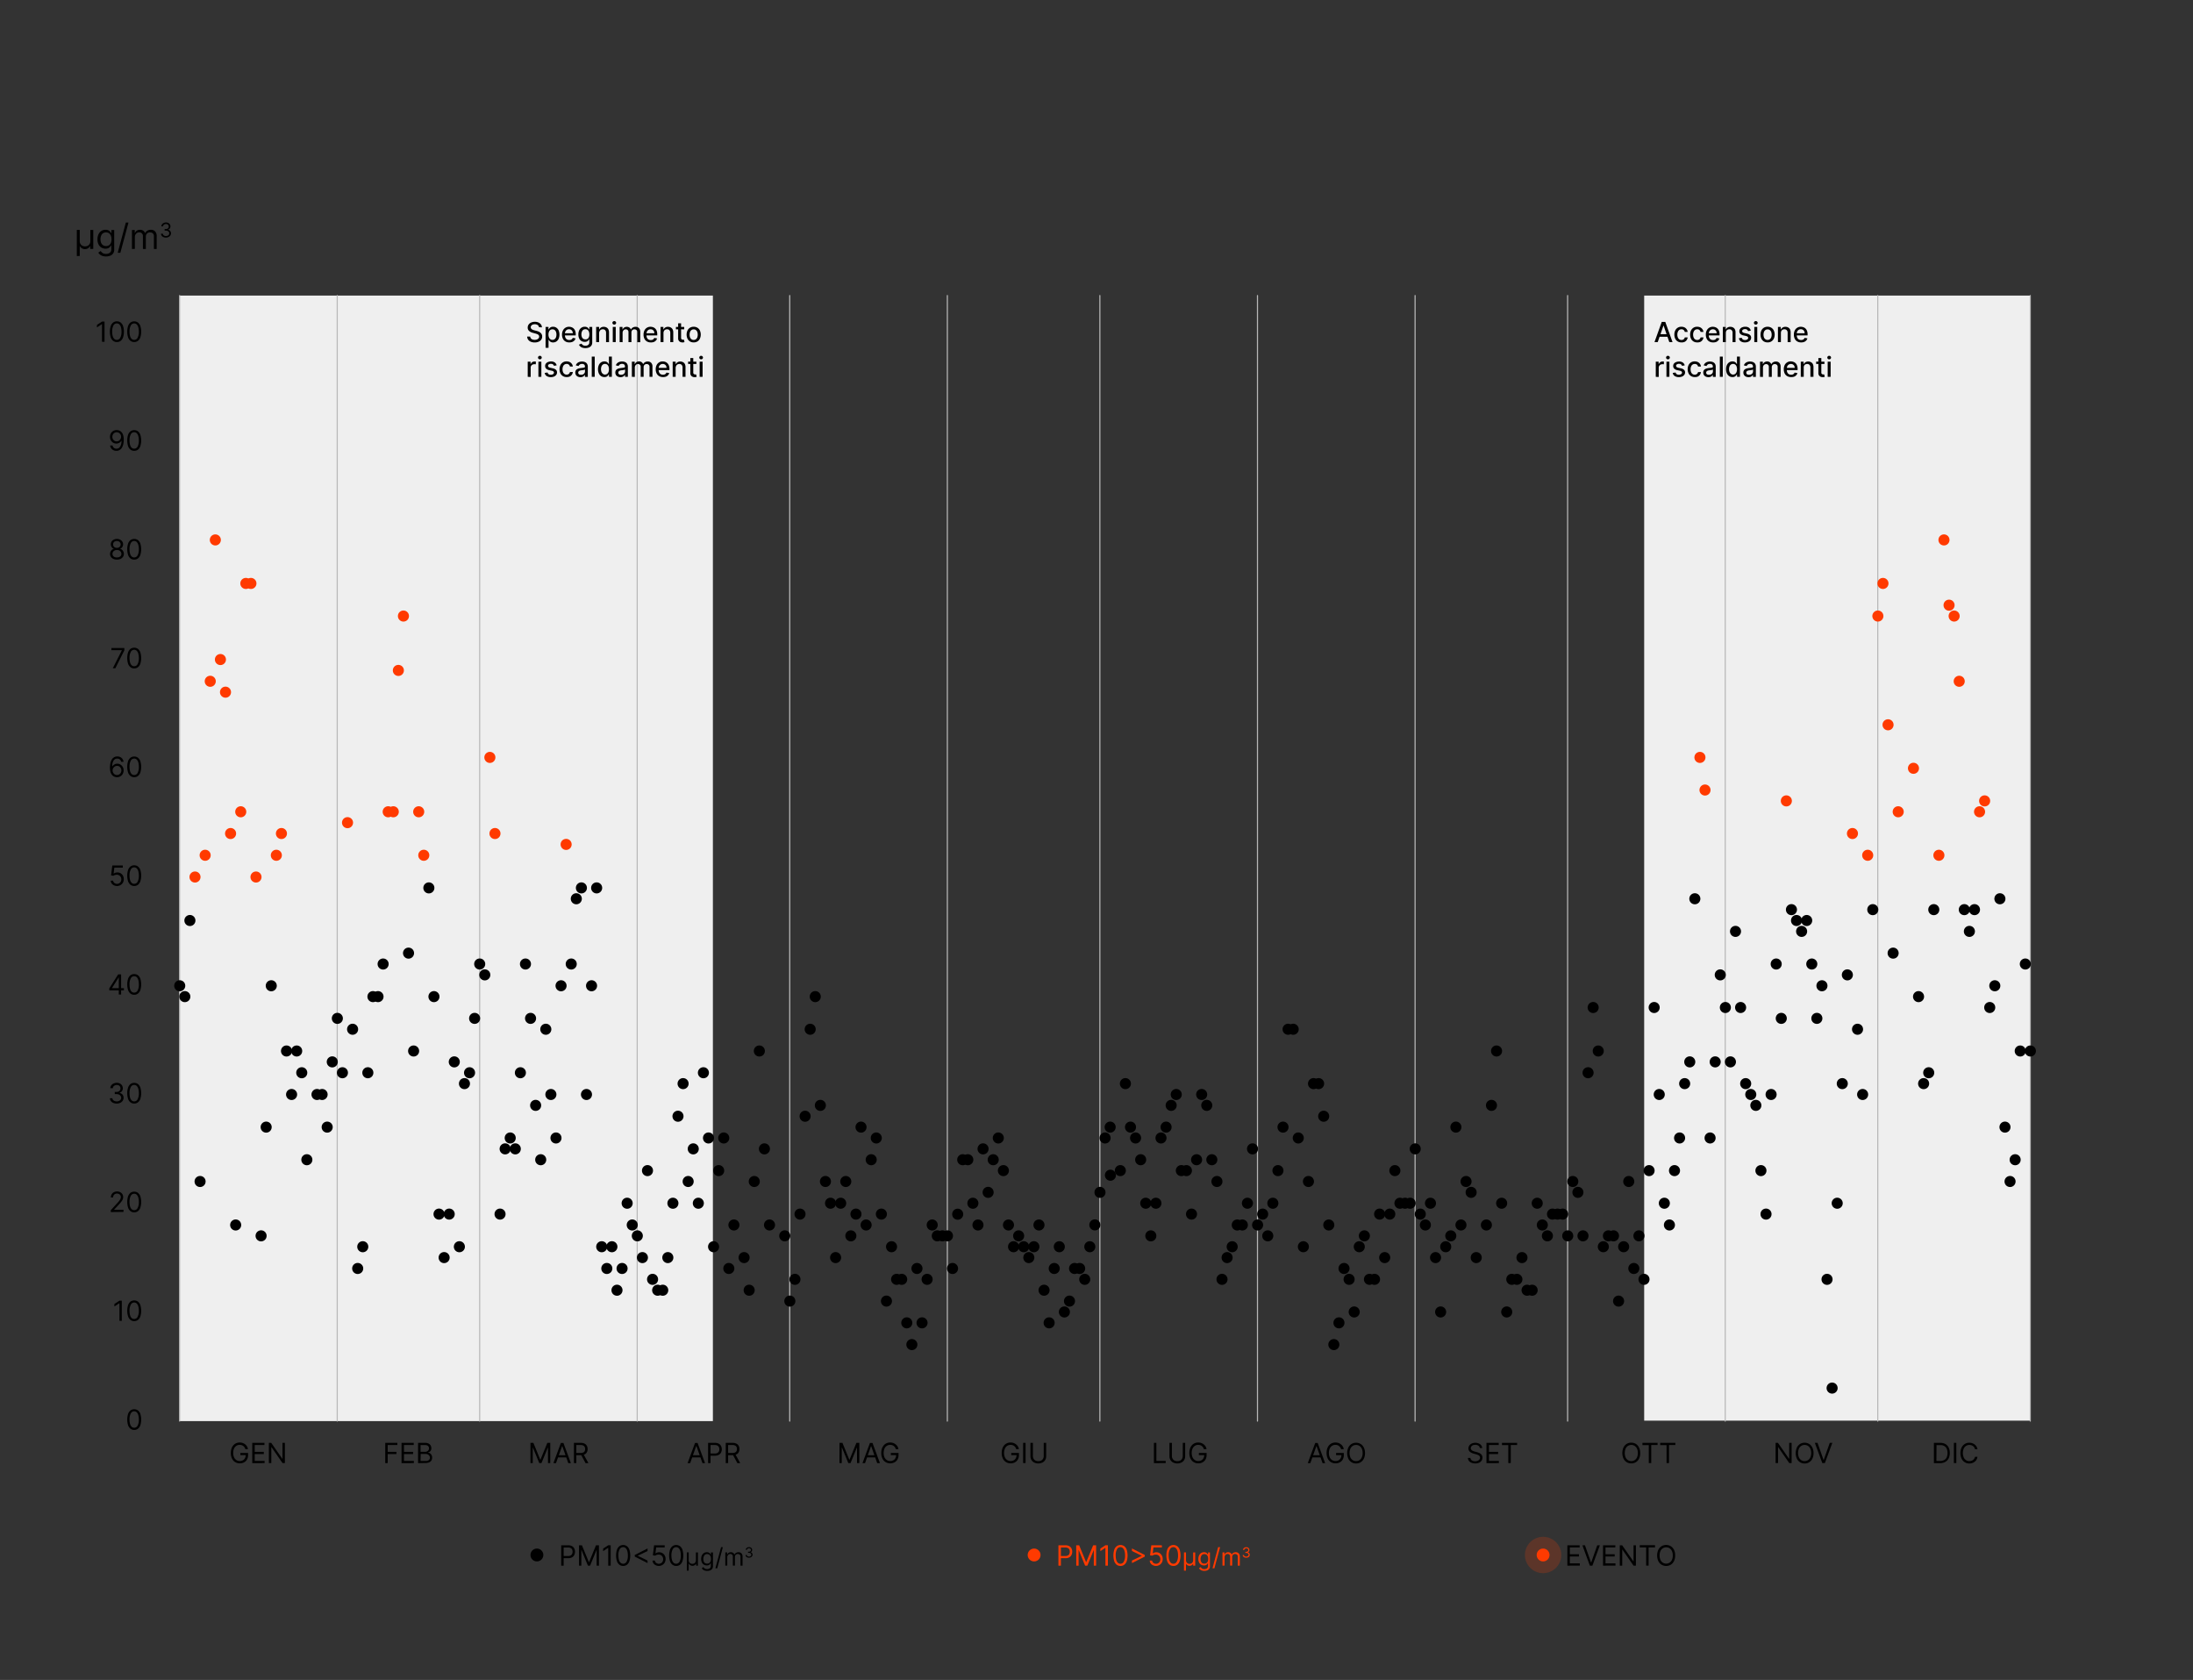 <svg id="Livello_1" data-name="Livello 1" xmlns="http://www.w3.org/2000/svg" viewBox="0 0 1174.99 900"><rect x="0" y="0" width="1174.99" height="900" fill="#333333" stroke="none"/><defs><style>.cls-1{fill:#efefef;}.cls-2{fill:#b8b8b8;}.cls-3{fill:#ff3a00;}.cls-4{isolation:isolate;}.cls-5{opacity:0.2;}</style></defs><rect class="cls-1" x="96.24" y="158.35" width="285.72" height="602.99"/><rect class="cls-1" x="880.94" y="158.35" width="206.87" height="602.75"/><path class="cls-2" d="M180.69,761.64a.29.29,0,0,1-.3-.3v-603a.3.3,0,0,1,.3-.3.31.31,0,0,1,.3.3v603A.3.3,0,0,1,180.69,761.64Z"/><path class="cls-2" d="M257,761.64a.3.3,0,0,1-.3-.3v-603a.31.31,0,0,1,.3-.3.3.3,0,0,1,.3.3v603A.29.29,0,0,1,257,761.64Z"/><path class="cls-2" d="M341.41,761.64a.29.29,0,0,1-.3-.3v-603a.3.3,0,0,1,.6,0v603A.29.29,0,0,1,341.41,761.64Z"/><path class="cls-2" d="M423.13,761.64a.3.3,0,0,1-.3-.3v-603a.31.31,0,0,1,.3-.3.3.3,0,0,1,.3.3v603A.29.29,0,0,1,423.13,761.64Z"/><path class="cls-2" d="M507.58,761.64a.29.29,0,0,1-.3-.3v-603a.3.3,0,0,1,.3-.3.31.31,0,0,1,.3.3v603A.3.3,0,0,1,507.58,761.64Z"/><path class="cls-2" d="M589.3,761.64a.3.3,0,0,1-.3-.3v-603a.31.31,0,0,1,.3-.3.3.3,0,0,1,.3.3v603A.29.29,0,0,1,589.3,761.64Z"/><path class="cls-2" d="M673.75,761.64a.29.29,0,0,1-.3-.3v-603a.3.3,0,0,1,.3-.3.31.31,0,0,1,.3.3v603A.3.3,0,0,1,673.75,761.64Z"/><path class="cls-2" d="M758.19,761.64a.3.3,0,0,1-.3-.3v-603a.31.31,0,0,1,.3-.3.3.3,0,0,1,.3.3v603A.29.29,0,0,1,758.19,761.64Z"/><path class="cls-2" d="M839.92,761.64a.29.29,0,0,1-.3-.3v-603a.3.3,0,0,1,.3-.3.31.31,0,0,1,.3.3v603A.3.3,0,0,1,839.92,761.64Z"/><path class="cls-2" d="M924.36,761.64a.3.3,0,0,1-.3-.3v-603a.31.31,0,0,1,.3-.3.3.3,0,0,1,.3.3v603A.29.29,0,0,1,924.36,761.64Z"/><path class="cls-2" d="M1006.09,761.64a.29.29,0,0,1-.3-.3v-603a.3.3,0,0,1,.3-.3.31.31,0,0,1,.3.3v603A.3.3,0,0,1,1006.09,761.64Z"/><path class="cls-2" d="M96.24,761.64a.3.3,0,0,1-.3-.3v-603a.31.31,0,0,1,.3-.3.3.3,0,0,1,.3.3v603A.29.29,0,0,1,96.24,761.64Z"/><path class="cls-2" d="M1087.81,761.64a.29.29,0,0,1-.3-.3v-603a.3.3,0,0,1,.3-.3.31.31,0,0,1,.3.3v603A.3.3,0,0,1,1087.81,761.64Z"/><circle cx="96.3" cy="528.11" r="2.97"/><circle cx="99.03" cy="533.93" r="2.97"/><circle cx="101.75" cy="493.15" r="2.97"/><circle cx="107.2" cy="632.97" r="2.97"/><circle cx="126.27" cy="656.27" r="2.97"/><circle cx="139.89" cy="662.09" r="2.97"/><circle cx="142.61" cy="603.84" r="2.97"/><circle cx="145.34" cy="528.11" r="2.97"/><circle cx="153.51" cy="563.06" r="2.97"/><circle cx="156.23" cy="586.36" r="2.97"/><circle cx="158.96" cy="563.06" r="2.97"/><circle cx="161.68" cy="574.71" r="2.97"/><circle cx="164.41" cy="621.31" r="2.97"/><circle cx="169.85" cy="586.36" r="2.97"/><circle cx="172.58" cy="586.36" r="2.97"/><circle cx="175.3" cy="603.84" r="2.97"/><circle cx="178.03" cy="568.89" r="2.97"/><circle cx="180.75" cy="545.58" r="2.97"/><circle cx="183.47" cy="574.71" r="2.97"/><circle cx="188.92" cy="551.41" r="2.97"/><circle cx="191.65" cy="679.57" r="2.97"/><circle cx="194.37" cy="667.92" r="2.97"/><circle cx="197.09" cy="574.71" r="2.97"/><circle cx="199.82" cy="533.93" r="2.97"/><circle cx="202.54" cy="533.93" r="2.97"/><circle cx="205.27" cy="516.46" r="2.97"/><circle cx="218.89" cy="510.63" r="2.97"/><circle cx="221.61" cy="563.06" r="2.97"/><circle cx="229.78" cy="475.68" r="2.97"/><circle cx="232.51" cy="533.93" r="2.97"/><circle cx="235.23" cy="650.44" r="2.97"/><circle cx="237.96" cy="673.74" r="2.97"/><circle cx="240.68" cy="650.44" r="2.97"/><circle cx="243.4" cy="568.89" r="2.97"/><circle cx="246.13" cy="667.92" r="2.97"/><circle cx="248.85" cy="580.54" r="2.97"/><circle cx="251.58" cy="574.71" r="2.97"/><circle cx="254.3" cy="545.58" r="2.97"/><circle cx="257.02" cy="516.46" r="2.97"/><circle cx="259.75" cy="522.28" r="2.97"/><circle cx="267.92" cy="650.44" r="2.97"/><circle cx="270.65" cy="615.49" r="2.97"/><circle cx="273.37" cy="609.66" r="2.97"/><circle cx="276.09" cy="615.49" r="2.97"/><circle cx="278.82" cy="574.71" r="2.97"/><circle cx="281.54" cy="516.46" r="2.97"/><circle cx="284.27" cy="545.58" r="2.97"/><circle cx="286.99" cy="592.19" r="2.97"/><circle cx="289.71" cy="621.31" r="2.97"/><circle cx="292.44" cy="551.41" r="2.97"/><circle cx="295.16" cy="586.36" r="2.97"/><circle cx="297.89" cy="609.66" r="2.97"/><circle cx="300.61" cy="528.11" r="2.97"/><circle cx="306.06" cy="516.46" r="2.97"/><circle cx="308.78" cy="481.5" r="2.97"/><circle cx="311.51" cy="475.68" r="2.97"/><circle cx="314.23" cy="586.36" r="2.97"/><circle cx="316.95" cy="528.11" r="2.97"/><circle cx="319.68" cy="475.68" r="2.97"/><circle cx="322.4" cy="667.92" r="2.97"/><circle cx="325.13" cy="679.57" r="2.97"/><circle cx="327.85" cy="667.92" r="2.97"/><circle cx="330.58" cy="691.22" r="2.97"/><circle cx="333.3" cy="679.57" r="2.97"/><circle cx="336.02" cy="644.62" r="2.97"/><circle cx="338.75" cy="656.27" r="2.97"/><circle cx="341.47" cy="662.09" r="2.97"/><circle cx="344.2" cy="673.74" r="2.97"/><circle cx="346.92" cy="627.14" r="2.97"/><circle cx="349.64" cy="685.39" r="2.97"/><circle cx="352.37" cy="691.22" r="2.97"/><circle cx="355.09" cy="691.22" r="2.97"/><circle cx="357.82" cy="673.74" r="2.97"/><circle cx="360.54" cy="644.62" r="2.97"/><circle cx="363.26" cy="598.01" r="2.97"/><circle cx="365.99" cy="580.54" r="2.97"/><circle cx="368.71" cy="632.97" r="2.97"/><circle cx="371.44" cy="615.49" r="2.97"/><circle cx="374.16" cy="644.62" r="2.97"/><circle cx="376.88" cy="574.71" r="2.97"/><circle cx="379.61" cy="609.66" r="2.97"/><circle cx="382.33" cy="667.92" r="2.97"/><circle cx="385.06" cy="627.14" r="2.97"/><circle cx="387.78" cy="609.66" r="2.97"/><circle cx="390.5" cy="679.57" r="2.97"/><circle cx="393.23" cy="656.27" r="2.97"/><circle cx="398.68" cy="673.74" r="2.97"/><circle cx="401.4" cy="691.22" r="2.97"/><circle cx="404.13" cy="632.97" r="2.97"/><circle cx="406.85" cy="563.06" r="2.97"/><circle cx="409.57" cy="615.49" r="2.97"/><circle cx="412.3" cy="656.27" r="2.97"/><circle cx="420.47" cy="662.09" r="2.97"/><circle cx="423.19" cy="697.05" r="2.97"/><circle cx="425.92" cy="685.39" r="2.97"/><circle cx="428.64" cy="650.44" r="2.97"/><circle cx="431.37" cy="598.01" r="2.97"/><circle cx="434.09" cy="551.41" r="2.97"/><circle cx="436.81" cy="533.93" r="2.97"/><circle cx="439.54" cy="592.19" r="2.97"/><circle cx="442.26" cy="632.97" r="2.97"/><circle cx="444.99" cy="644.62" r="2.97"/><circle cx="447.71" cy="673.74" r="2.97"/><circle cx="450.43" cy="644.62" r="2.97"/><circle cx="453.16" cy="632.97" r="2.97"/><circle cx="455.88" cy="662.09" r="2.97"/><circle cx="458.61" cy="650.44" r="2.97"/><circle cx="461.33" cy="603.84" r="2.97"/><circle cx="464.06" cy="656.27" r="2.97"/><circle cx="466.78" cy="621.31" r="2.97"/><circle cx="469.5" cy="609.66" r="2.97"/><circle cx="472.23" cy="650.44" r="2.97"/><circle cx="474.95" cy="697.05" r="2.97"/><circle cx="477.68" cy="667.92" r="2.97"/><circle cx="480.4" cy="685.39" r="2.97"/><circle cx="483.12" cy="685.39" r="2.97"/><circle cx="485.85" cy="708.7" r="2.97"/><circle cx="488.57" cy="720.35" r="2.97"/><circle cx="491.3" cy="679.57" r="2.97"/><circle cx="494.02" cy="708.7" r="2.97"/><circle cx="496.74" cy="685.39" r="2.97"/><circle cx="499.47" cy="656.27" r="2.97"/><circle cx="502.19" cy="662.09" r="2.97"/><circle cx="504.92" cy="662.09" r="2.97"/><circle cx="507.64" cy="662.09" r="2.97"/><circle cx="510.36" cy="679.57" r="2.97"/><circle cx="513.09" cy="650.44" r="2.97" transform="translate(-172.09 1116.13) rotate(-85.93)"/><circle cx="515.81" cy="621.31" r="2.97"/><circle cx="518.54" cy="621.31" r="2.97"/><circle cx="521.26" cy="644.62" r="2.97"/><circle cx="523.99" cy="656.27" r="2.97"/><circle cx="526.71" cy="615.49" r="2.97"/><circle cx="529.43" cy="638.79" r="2.97"/><circle cx="532.16" cy="621.31" r="2.97"/><circle cx="534.88" cy="609.66" r="2.97"/><circle cx="537.61" cy="627.14" r="2.97"/><circle cx="540.33" cy="656.27" r="2.97"/><circle cx="543.05" cy="667.92" r="2.97"/><circle cx="545.78" cy="662.09" r="2.97"/><circle cx="548.5" cy="667.92" r="2.97"/><circle cx="551.23" cy="673.74" r="2.97"/><circle cx="553.95" cy="667.92" r="2.97"/><circle cx="556.67" cy="656.27" r="2.97"/><circle cx="559.4" cy="691.22" r="2.97"/><circle cx="562.12" cy="708.7" r="2.97"/><circle cx="564.85" cy="679.57" r="2.97"/><circle cx="567.57" cy="667.92" r="2.97"/><circle cx="570.29" cy="702.87" r="2.97"/><circle cx="573.02" cy="697.05" r="2.97"/><circle cx="575.74" cy="679.57" r="2.97"/><circle cx="578.47" cy="679.57" r="2.97"/><circle cx="581.19" cy="685.39" r="2.97"/><circle cx="583.91" cy="667.92" r="2.97"/><circle cx="586.64" cy="656.27" r="2.97" transform="translate(-72.01 1240.23) rotate(-89.77)"/><circle cx="589.36" cy="638.79" r="2.97"/><circle cx="592.09" cy="609.66" r="2.97"/><circle cx="594.81" cy="603.84" r="2.97"/><circle cx="597.54" cy="627.14" r="2.97" transform="matrix(1, 0, 0, 1, -2.59, 2.47)"/><circle cx="600.26" cy="627.14" r="2.97"/><circle cx="602.98" cy="580.54" r="2.97"/><circle cx="605.71" cy="603.84" r="2.97"/><circle cx="608.43" cy="609.66" r="2.97"/><circle cx="611.16" cy="621.31" r="2.97"/><circle cx="613.88" cy="644.62" r="2.97"/><circle cx="616.6" cy="662.09" r="2.97"/><circle cx="619.33" cy="644.62" r="2.97"/><circle cx="622.05" cy="609.66" r="2.97"/><circle cx="624.78" cy="603.84" r="2.97"/><circle cx="627.5" cy="592.19" r="2.97"/><circle cx="630.22" cy="586.36" r="2.97"/><circle cx="632.95" cy="627.14" r="2.97"/><circle cx="635.67" cy="627.14" r="2.97"/><circle cx="638.4" cy="650.44" r="2.97"/><circle cx="641.12" cy="621.31" r="2.97"/><circle cx="643.84" cy="586.36" r="2.97"/><circle cx="646.57" cy="592.19" r="2.97"/><circle cx="649.29" cy="621.31" r="2.97"/><circle cx="652.02" cy="632.97" r="2.97"/><circle cx="654.74" cy="685.39" r="2.97"/><circle cx="657.47" cy="673.74" r="2.97"/><circle cx="660.19" cy="667.92" r="2.97"/><circle cx="662.91" cy="656.27" r="2.97"/><circle cx="665.64" cy="656.27" r="2.97"/><circle cx="668.36" cy="644.62" r="2.97"/><circle cx="671.09" cy="615.49" r="2.97"/><circle cx="673.81" cy="656.27" r="2.97"/><circle cx="676.53" cy="650.44" r="2.97"/><circle cx="679.26" cy="662.09" r="2.97"/><circle cx="681.98" cy="644.62" r="2.97"/><circle cx="684.71" cy="627.14" r="2.97"/><circle cx="687.43" cy="603.84" r="2.97"/><circle cx="690.15" cy="551.41" r="2.97"/><circle cx="692.88" cy="551.41" r="2.97"/><circle cx="695.6" cy="609.66" r="2.97"/><circle cx="698.33" cy="667.92" r="2.97"/><circle cx="701.05" cy="632.97" r="2.97"/><circle cx="703.77" cy="580.54" r="2.97"/><circle cx="706.5" cy="580.54" r="2.97"/><circle cx="709.22" cy="598.01" r="2.97"/><circle cx="711.95" cy="656.27" r="2.97"/><circle cx="714.67" cy="720.35" r="2.97"/><circle cx="717.4" cy="708.7" r="2.97"/><circle cx="720.12" cy="679.57" r="2.97"/><circle cx="722.84" cy="685.39" r="2.97"/><circle cx="725.57" cy="702.87" r="2.97"/><circle cx="728.29" cy="667.92" r="2.97"/><circle cx="731.02" cy="662.09" r="2.97"/><circle cx="733.74" cy="685.39" r="2.97"/><circle cx="736.46" cy="685.39" r="2.97"/><circle cx="739.19" cy="650.44" r="2.97"/><circle cx="741.91" cy="673.74" r="2.97"/><circle cx="744.64" cy="650.44" r="2.97"/><circle cx="747.36" cy="627.14" r="2.97"/><circle cx="750.08" cy="644.62" r="2.97"/><circle cx="752.81" cy="644.62" r="2.97"/><circle cx="755.53" cy="644.62" r="2.97"/><circle cx="758.26" cy="615.49" r="2.97"/><circle cx="760.98" cy="650.44" r="2.97"/><circle cx="763.7" cy="656.27" r="2.97"/><circle cx="766.43" cy="644.62" r="2.97"/><circle cx="769.15" cy="673.74" r="2.97"/><circle cx="771.88" cy="702.87" r="2.97"/><circle cx="774.6" cy="667.92" r="2.97"/><circle cx="777.32" cy="662.09" r="2.97"/><circle cx="780.05" cy="603.84" r="2.97"/><circle cx="782.77" cy="656.27" r="2.97"/><circle cx="785.5" cy="632.97" r="2.97"/><circle cx="788.22" cy="638.79" r="2.97"/><circle cx="790.95" cy="673.74" r="2.97"/><circle cx="796.39" cy="656.27" r="2.97"/><circle cx="799.12" cy="592.19" r="2.97"/><circle cx="801.84" cy="563.06" r="2.97"/><circle cx="804.57" cy="644.62" r="2.97"/><circle cx="807.29" cy="702.87" r="2.97"/><circle cx="810.01" cy="685.39" r="2.97"/><circle cx="812.74" cy="685.39" r="2.97"/><circle cx="815.46" cy="673.74" r="2.97"/><circle cx="818.19" cy="691.22" r="2.97"/><circle cx="820.91" cy="691.22" r="2.97"/><circle cx="823.63" cy="644.62" r="2.97"/><circle cx="826.36" cy="656.27" r="2.97"/><circle cx="829.08" cy="662.09" r="2.97"/><circle cx="831.81" cy="650.44" r="2.97"/><circle cx="834.53" cy="650.44" r="2.97"/><circle cx="837.25" cy="650.44" r="2.97"/><circle cx="839.98" cy="662.09" r="2.97"/><circle cx="842.7" cy="632.97" r="2.97"/><circle cx="845.43" cy="638.79" r="2.97"/><circle cx="848.15" cy="662.09" r="2.97"/><circle cx="850.88" cy="574.71" r="2.97"/><circle cx="853.6" cy="539.76" r="2.97"/><circle cx="856.32" cy="563.06" r="2.97"/><circle cx="859.05" cy="667.92" r="2.97"/><circle cx="861.77" cy="662.09" r="2.97"/><circle cx="864.5" cy="662.09" r="2.97"/><circle cx="867.22" cy="697.05" r="2.97"/><circle cx="869.94" cy="667.92" r="2.97"/><circle cx="872.67" cy="632.97" r="2.97"/><circle cx="875.39" cy="679.57" r="2.97"/><circle cx="878.12" cy="662.09" r="2.97"/><circle cx="880.84" cy="685.39" r="2.97"/><circle cx="883.56" cy="627.14" r="2.97"/><circle cx="886.29" cy="539.76" r="2.97"/><circle cx="889.01" cy="586.36" r="2.97"/><circle cx="891.74" cy="644.62" r="2.97"/><circle cx="894.46" cy="656.27" r="2.97"/><circle cx="897.18" cy="627.14" r="2.97"/><circle cx="899.91" cy="609.66" r="2.97"/><circle cx="902.63" cy="580.54" r="2.97"/><circle cx="905.36" cy="568.89" r="2.97"/><circle cx="908.08" cy="481.5" r="2.97"/><circle cx="916.25" cy="609.66" r="2.97"/><circle cx="918.98" cy="568.89" r="2.97"/><circle cx="921.7" cy="522.28" r="2.97"/><circle cx="924.43" cy="539.76" r="2.97"/><circle cx="927.15" cy="568.89" r="2.97"/><circle cx="929.87" cy="498.98" r="2.97"/><circle cx="932.6" cy="539.76" r="2.97"/><circle cx="935.32" cy="580.54" r="2.97"/><circle cx="938.05" cy="586.36" r="2.97"/><circle cx="940.77" cy="592.19" r="2.97"/><circle cx="943.49" cy="627.14" r="2.97"/><circle cx="946.22" cy="650.44" r="2.97"/><circle cx="948.94" cy="586.36" r="2.97"/><circle cx="951.67" cy="516.46" r="2.97"/><circle cx="954.39" cy="545.58" r="2.97"/><circle cx="959.84" cy="487.33" r="2.97"/><circle cx="962.56" cy="493.15" r="2.97"/><circle cx="965.29" cy="498.98" r="2.97"/><circle cx="968.01" cy="493.15" r="2.97"/><circle cx="970.74" cy="516.46" r="2.97"/><circle cx="973.46" cy="545.58" r="2.97"/><circle cx="976.18" cy="528.11" r="2.97"/><circle cx="978.91" cy="685.39" r="2.97"/><circle cx="981.63" cy="743.65" r="2.97"/><circle cx="984.36" cy="644.62" r="2.97"/><circle cx="987.08" cy="580.54" r="2.97"/><circle cx="989.8" cy="522.28" r="2.97"/><circle cx="995.25" cy="551.41" r="2.97"/><circle cx="997.98" cy="586.36" r="2.97"/><circle cx="1003.42" cy="487.33" r="2.97"/><circle cx="1014.32" cy="510.63" r="2.97"/><circle cx="1027.94" cy="533.93" r="2.97"/><circle cx="1030.66" cy="580.54" r="2.97"/><circle cx="1033.39" cy="574.71" r="2.97"/><circle cx="1036.11" cy="487.33" r="2.97"/><circle cx="1052.46" cy="487.33" r="2.97"/><circle cx="1055.18" cy="498.98" r="2.97"/><circle cx="1057.91" cy="487.33" r="2.97"/><circle class="cls-3" cx="104.48" cy="469.85" r="2.97"/><circle class="cls-3" cx="109.92" cy="458.2" r="2.97"/><circle class="cls-3" cx="112.65" cy="364.99" r="2.97"/><circle class="cls-3" cx="115.37" cy="289.26" r="2.97"/><circle class="cls-3" cx="118.1" cy="353.34" r="2.97"/><circle class="cls-3" cx="120.82" cy="370.82" r="2.97"/><circle class="cls-3" cx="123.54" cy="446.55" r="2.97"/><circle class="cls-3" cx="128.99" cy="434.9" r="2.97"/><circle class="cls-3" cx="131.72" cy="312.57" r="2.97"/><circle class="cls-3" cx="134.44" cy="312.57" r="2.97"/><circle class="cls-3" cx="137.16" cy="469.85" r="2.97"/><circle class="cls-3" cx="148.06" cy="458.2" r="2.97"/><circle class="cls-3" cx="150.79" cy="446.55" r="2.97"/><circle class="cls-3" cx="186.2" cy="440.73" r="2.97"/><circle class="cls-3" cx="207.99" cy="434.9" r="2.97"/><circle class="cls-3" cx="210.72" cy="434.9" r="2.97"/><circle class="cls-3" cx="213.44" cy="359.17" r="2.97"/><circle class="cls-3" cx="216.16" cy="330.04" r="2.97"/><circle class="cls-3" cx="224.34" cy="434.9" r="2.97"/><circle class="cls-3" cx="227.06" cy="458.2" r="2.97"/><circle class="cls-3" cx="262.47" cy="405.77" r="2.97"/><circle class="cls-3" cx="265.2" cy="446.55" r="2.97"/><circle class="cls-3" cx="303.33" cy="452.38" r="2.97"/><circle class="cls-3" cx="910.81" cy="405.77" r="2.97"/><circle class="cls-3" cx="913.53" cy="423.25" r="2.97"/><circle class="cls-3" cx="957.11" cy="429.07" r="2.97"/><circle class="cls-3" cx="992.53" cy="446.55" r="2.97"/><circle class="cls-3" cx="1000.7" cy="458.2" r="2.97"/><circle class="cls-3" cx="1006.15" cy="330.04" r="2.97"/><circle class="cls-3" cx="1008.87" cy="312.57" r="2.97"/><circle class="cls-3" cx="1011.6" cy="388.3" r="2.97"/><circle class="cls-3" cx="1017.04" cy="434.9" r="2.97"/><circle class="cls-3" cx="1025.22" cy="411.6" r="2.97"/><circle class="cls-3" cx="1038.84" cy="458.2" r="2.97"/><circle class="cls-3" cx="1041.56" cy="289.26" r="2.97"/><circle class="cls-3" cx="1044.29" cy="324.22" r="2.97"/><circle class="cls-3" cx="1047.01" cy="330.04" r="2.97"/><circle class="cls-3" cx="1049.73" cy="364.99" r="2.97"/><circle class="cls-3" cx="1060.63" cy="434.9" r="2.97"/><circle class="cls-3" cx="1063.35" cy="429.07" r="2.97"/><circle cx="1066.08" cy="539.76" r="2.97"/><circle cx="1068.8" cy="528.11" r="2.97"/><circle cx="1071.53" cy="481.5" r="2.97"/><circle cx="1074.25" cy="603.84" r="2.97"/><circle cx="1076.97" cy="632.97" r="2.97"/><circle cx="1079.7" cy="621.31" r="2.97"/><circle cx="1082.42" cy="563.06" r="2.97"/><circle cx="1085.15" cy="516.46" r="2.97"/><circle cx="1087.87" cy="563.06" r="2.97"/><g class="cls-4"><path d="M206.41,783.86V773h6.49v1.16h-5.18v3.66h4.69V779h-4.69v4.84Z"/><path d="M215.14,783.86V773h6.53v1.16h-5.22v3.66h4.88V779h-4.88v3.68h5.3v1.16Z"/><path d="M224,783.86V773h3.79a4.08,4.08,0,0,1,1.86.38,2.6,2.6,0,0,1,1.1,1.05,2.9,2.9,0,0,1,.36,1.44,2.31,2.31,0,0,1-.25,1.15,1.87,1.87,0,0,1-.64.72,2.84,2.84,0,0,1-.87.39v.11a2.12,2.12,0,0,1,1,.35,2.39,2.39,0,0,1,.84.91,2.79,2.79,0,0,1,.34,1.44,2.89,2.89,0,0,1-.37,1.47,2.64,2.64,0,0,1-1.17,1,4.88,4.88,0,0,1-2.07.38Zm1.32-6.07h2.43a2.5,2.5,0,0,0,1.07-.23,1.94,1.94,0,0,0,.76-.66,1.72,1.72,0,0,0,.28-1,1.66,1.66,0,0,0-.5-1.21,2.14,2.14,0,0,0-1.57-.5h-2.47Zm0,4.91H228a2.68,2.68,0,0,0,1.82-.5,1.61,1.61,0,0,0,.54-1.22,1.9,1.9,0,0,0-.28-1,1.88,1.88,0,0,0-.8-.75,2.47,2.47,0,0,0-1.22-.29h-2.66Z"/></g><g class="cls-4"><path d="M131.5,776.42a3.88,3.88,0,0,0-.46-1,3.12,3.12,0,0,0-.67-.73,3,3,0,0,0-.88-.46,3.65,3.65,0,0,0-1.08-.16,3.18,3.18,0,0,0-1.74.5,3.42,3.42,0,0,0-1.26,1.46,5.49,5.49,0,0,0-.46,2.38,5.33,5.33,0,0,0,.47,2.37,3.44,3.44,0,0,0,1.27,1.46,3.31,3.31,0,0,0,1.81.5,3.24,3.24,0,0,0,1.64-.4,2.81,2.81,0,0,0,1.11-1.13,3.5,3.5,0,0,0,.4-1.72l.4.08h-3.26v-1.16h4.13v1.16a4.53,4.53,0,0,1-.57,2.32,3.92,3.92,0,0,1-1.57,1.53,4.58,4.58,0,0,1-2.28.55,4.66,4.66,0,0,1-2.52-.68,4.46,4.46,0,0,1-1.69-1.92,6.63,6.63,0,0,1-.61-3,7.19,7.19,0,0,1,.35-2.31,5,5,0,0,1,1-1.76,4.32,4.32,0,0,1,1.5-1.11,4.71,4.71,0,0,1,1.9-.38,4.84,4.84,0,0,1,1.6.25,4.63,4.63,0,0,1,1.33.73,4.21,4.21,0,0,1,1.51,2.55Z"/><path d="M135.16,783.86V773h6.53v1.16h-5.22v3.66h4.88V779h-4.88v3.68h5.3v1.16Z"/><path d="M152.64,773v10.82h-1.27l-5.9-8.5h-.1v8.5h-1.31V773h1.26l5.92,8.51h.11V773Z"/></g><g class="cls-4"><path d="M284.22,773h1.56l3.68,9h.12l3.68-9h1.57v10.82H293.6v-8.22h-.1l-3.39,8.22h-1.18l-3.38-8.22h-.11v8.22h-1.22Z"/><path d="M297.89,783.86h-1.37l4-10.82h1.35l4,10.82h-1.38l-3.23-9.11h-.09Zm.51-4.23h5.54v1.16H298.4Z"/><path d="M307.51,783.86V773h3.66a4.43,4.43,0,0,1,2.08.43,2.74,2.74,0,0,1,1.2,1.18,3.64,3.64,0,0,1,.39,1.7,3.58,3.58,0,0,1-.39,1.7,2.75,2.75,0,0,1-1.2,1.16,4.47,4.47,0,0,1-2.06.42h-3v-1.18h2.91a3.24,3.24,0,0,0,1.4-.26,1.59,1.59,0,0,0,.77-.72,2.41,2.41,0,0,0,.24-1.12,2.51,2.51,0,0,0-.24-1.13,1.58,1.58,0,0,0-.78-.75,3.1,3.1,0,0,0-1.41-.27h-2.3v9.66ZM312.6,779l2.67,4.86h-1.53L311.12,779Z"/></g><g class="cls-4"><path d="M369.78,783.86H368.4l4-10.82h1.35l4,10.82h-1.37l-3.23-9.11H373Zm.5-4.23h5.54v1.16h-5.54Z"/><path d="M379.39,783.86V773h3.66a4.31,4.31,0,0,1,2.09.45,2.92,2.92,0,0,1,1.2,1.24,3.79,3.79,0,0,1,.39,1.73,3.84,3.84,0,0,1-.39,1.74,2.92,2.92,0,0,1-1.2,1.24,4.12,4.12,0,0,1-2.07.47h-2.62v-1.17H383a2.82,2.82,0,0,0,1.4-.3,1.82,1.82,0,0,0,.77-.81,2.78,2.78,0,0,0,.24-1.17,2.7,2.7,0,0,0-.24-1.16,1.79,1.79,0,0,0-.78-.81,3,3,0,0,0-1.41-.29H380.7v9.66Z"/><path d="M388.84,783.86V773h3.66a4.4,4.4,0,0,1,2.08.43,2.76,2.76,0,0,1,1.21,1.18,3.64,3.64,0,0,1,.39,1.7,3.58,3.58,0,0,1-.39,1.7,2.75,2.75,0,0,1-1.2,1.16,4.48,4.48,0,0,1-2.07.42h-3v-1.18h2.92a3.27,3.27,0,0,0,1.4-.26,1.64,1.64,0,0,0,.77-.72,2.71,2.71,0,0,0,0-2.25,1.6,1.6,0,0,0-.77-.75,3.16,3.16,0,0,0-1.41-.27h-2.31v9.66Zm5.1-4.86,2.66,4.86h-1.52L392.46,779Z"/></g><g class="cls-4"><path d="M449.81,773h1.56l3.68,9h.13l3.67-9h1.57v10.82h-1.23v-8.22h-.1l-3.38,8.22h-1.19l-3.38-8.22H451v8.22h-1.22Z"/><path d="M463.48,783.86h-1.37l4-10.82h1.36l4,10.82H470l-3.24-9.11h-.08Zm.51-4.23h5.54v1.16H464Z"/><path d="M480,776.42a3.86,3.86,0,0,0-.45-1,3.16,3.16,0,0,0-.68-.73,3,3,0,0,0-.88-.46,3.59,3.59,0,0,0-1.07-.16,3.22,3.22,0,0,0-1.75.5,3.42,3.42,0,0,0-1.26,1.46,6.3,6.3,0,0,0,0,4.75,3.44,3.44,0,0,0,1.27,1.46,3.31,3.31,0,0,0,1.81.5,3.24,3.24,0,0,0,1.64-.4,2.69,2.69,0,0,0,1.11-1.13,3.5,3.5,0,0,0,.4-1.72l.4.08h-3.25v-1.16h4.12v1.16a4.53,4.53,0,0,1-.57,2.32,4,4,0,0,1-1.56,1.53,5,5,0,0,1-4.81-.13,4.46,4.46,0,0,1-1.69-1.92,6.63,6.63,0,0,1-.61-3,7.19,7.19,0,0,1,.35-2.31,5.18,5.18,0,0,1,1-1.76,4.32,4.32,0,0,1,1.5-1.11,4.75,4.75,0,0,1,1.91-.38,4.82,4.82,0,0,1,1.59.25,4.63,4.63,0,0,1,1.33.73,4.17,4.17,0,0,1,1,1.11,4.38,4.38,0,0,1,.54,1.44Z"/></g><g class="cls-4"><path d="M544.53,776.42a3.88,3.88,0,0,0-.46-1,3.12,3.12,0,0,0-.67-.73,3,3,0,0,0-.88-.46,3.71,3.71,0,0,0-1.08-.16,3.24,3.24,0,0,0-1.75.5,3.47,3.47,0,0,0-1.25,1.46,6.24,6.24,0,0,0,0,4.75,3.46,3.46,0,0,0,1.28,1.46,3.54,3.54,0,0,0,3.45.1,2.81,2.81,0,0,0,1.11-1.13,3.61,3.61,0,0,0,.39-1.72l.41.08h-3.26v-1.16h4.12v1.16a4.53,4.53,0,0,1-.57,2.32,3.89,3.89,0,0,1-1.56,1.53,4.62,4.62,0,0,1-2.29.55,4.71,4.71,0,0,1-2.52-.68,4.53,4.53,0,0,1-1.69-1.92,6.77,6.77,0,0,1-.6-3,7.19,7.19,0,0,1,.34-2.31,5.18,5.18,0,0,1,1-1.76,4.32,4.32,0,0,1,1.5-1.11,4.79,4.79,0,0,1,1.91-.38,4.92,4.92,0,0,1,1.6.25,4.76,4.76,0,0,1,1.33.73,4.31,4.31,0,0,1,1,1.11,4.38,4.38,0,0,1,.54,1.44Z"/><path d="M549.49,773v10.82h-1.31V773Z"/><path d="M559.22,773h1.31v7.16a3.85,3.85,0,0,1-.52,2,3.67,3.67,0,0,1-1.47,1.37,5.18,5.18,0,0,1-4.44,0,3.67,3.67,0,0,1-1.47-1.37,3.85,3.85,0,0,1-.52-2V773h1.31v7.06a2.82,2.82,0,0,0,.35,1.4,2.46,2.46,0,0,0,1,1,3.61,3.61,0,0,0,3.1,0,2.34,2.34,0,0,0,1-1,2.82,2.82,0,0,0,.35-1.4Z"/></g><g class="cls-4"><path d="M618.26,783.86V773h1.31v9.66h5v1.16Z"/><path d="M633.73,773H635v7.16a3.75,3.75,0,0,1-.52,2,3.67,3.67,0,0,1-1.47,1.37,5.16,5.16,0,0,1-4.43,0,3.61,3.61,0,0,1-1.47-1.37,3.75,3.75,0,0,1-.52-2V773h1.31v7.06a2.82,2.82,0,0,0,.35,1.4,2.37,2.37,0,0,0,1,1,3.63,3.63,0,0,0,3.11,0,2.37,2.37,0,0,0,1-1,2.72,2.72,0,0,0,.35-1.4Z"/><path d="M645.06,776.42a3.88,3.88,0,0,0-.46-1,3.12,3.12,0,0,0-.67-.73,3,3,0,0,0-.88-.46,3.65,3.65,0,0,0-1.08-.16,3.18,3.18,0,0,0-1.74.5,3.42,3.42,0,0,0-1.26,1.46,5.49,5.49,0,0,0-.46,2.38,5.33,5.33,0,0,0,.47,2.37,3.44,3.44,0,0,0,1.27,1.46,3.31,3.31,0,0,0,1.81.5,3.24,3.24,0,0,0,1.64-.4,2.81,2.81,0,0,0,1.11-1.13,3.5,3.5,0,0,0,.4-1.72l.4.08h-3.26v-1.16h4.13v1.16a4.53,4.53,0,0,1-.57,2.32,3.92,3.92,0,0,1-1.57,1.53,4.58,4.58,0,0,1-2.28.55,4.66,4.66,0,0,1-2.52-.68,4.55,4.55,0,0,1-1.7-1.92,6.77,6.77,0,0,1-.6-3,6.92,6.92,0,0,1,.35-2.31,5,5,0,0,1,1-1.76,4.32,4.32,0,0,1,1.5-1.11,4.71,4.71,0,0,1,1.9-.38,4.88,4.88,0,0,1,1.6.25,4.63,4.63,0,0,1,1.33.73,4.13,4.13,0,0,1,1,1.11,4.38,4.38,0,0,1,.54,1.44Z"/></g><g class="cls-4"><path d="M702.06,783.86h-1.37l4-10.82H706l4,10.82h-1.38l-3.23-9.11h-.09Zm.51-4.23h5.53v1.16h-5.53Z"/><path d="M718.57,776.42a3.88,3.88,0,0,0-.46-1,3.12,3.12,0,0,0-.67-.73,3,3,0,0,0-.88-.46,3.71,3.71,0,0,0-1.08-.16,3.24,3.24,0,0,0-1.75.5,3.47,3.47,0,0,0-1.25,1.46,5.49,5.49,0,0,0-.46,2.38,5.33,5.33,0,0,0,.47,2.37,3.38,3.38,0,0,0,1.27,1.46,3.54,3.54,0,0,0,3.45.1,2.81,2.81,0,0,0,1.11-1.13,3.61,3.61,0,0,0,.4-1.72l.4.08h-3.26v-1.16H720v1.16a4.63,4.63,0,0,1-.56,2.32,3.92,3.92,0,0,1-1.57,1.53,4.58,4.58,0,0,1-2.28.55,4.72,4.72,0,0,1-2.53-.68,4.6,4.6,0,0,1-1.69-1.92,6.77,6.77,0,0,1-.6-3,7.19,7.19,0,0,1,.34-2.31,5.18,5.18,0,0,1,1-1.76,4.51,4.51,0,0,1,1.5-1.11,4.79,4.79,0,0,1,1.91-.38,4.88,4.88,0,0,1,1.6.25,4.63,4.63,0,0,1,1.33.73,4.13,4.13,0,0,1,1,1.11,4.38,4.38,0,0,1,.54,1.44Z"/><path d="M731.36,778.45a6.63,6.63,0,0,1-.62,3,4.69,4.69,0,0,1-1.7,1.92,4.79,4.79,0,0,1-4.92,0,4.62,4.62,0,0,1-1.7-1.92,7.38,7.38,0,0,1,0-5.92,4.71,4.71,0,0,1,1.7-1.93,4.85,4.85,0,0,1,4.92,0,4.78,4.78,0,0,1,1.7,1.93A6.63,6.63,0,0,1,731.36,778.45Zm-1.27,0a5.49,5.49,0,0,0-.47-2.38,3.42,3.42,0,0,0-1.26-1.46,3.42,3.42,0,0,0-3.56,0,3.42,3.42,0,0,0-1.26,1.46,6.24,6.24,0,0,0,0,4.75,3.42,3.42,0,0,0,1.26,1.46,3.42,3.42,0,0,0,3.56,0,3.42,3.42,0,0,0,1.26-1.46A5.47,5.47,0,0,0,730.09,778.45Z"/></g><g class="cls-4"><path d="M792.86,775.74a1.67,1.67,0,0,0-.77-1.25,3,3,0,0,0-1.66-.44,3.26,3.26,0,0,0-1.26.23,2.08,2.08,0,0,0-.83.64,1.52,1.52,0,0,0-.3.93,1.29,1.29,0,0,0,.21.74,1.65,1.65,0,0,0,.54.51,3.32,3.32,0,0,0,.68.34c.24.08.46.15.66.2l1.1.3a8.64,8.64,0,0,1,.95.31,4.39,4.39,0,0,1,1,.53,2.84,2.84,0,0,1,.79.86,2.53,2.53,0,0,1,.31,1.28,2.92,2.92,0,0,1-.46,1.59,3.15,3.15,0,0,1-1.33,1.12,5.53,5.53,0,0,1-4.13,0,3.28,3.28,0,0,1-1.34-1,3,3,0,0,1-.54-1.56h1.35a1.66,1.66,0,0,0,.42,1,2.12,2.12,0,0,0,.91.59,3.7,3.7,0,0,0,1.21.2,3.52,3.52,0,0,0,1.34-.25,2.19,2.19,0,0,0,.95-.69,1.62,1.62,0,0,0,.35-1,1.29,1.29,0,0,0-.3-.88,2.27,2.27,0,0,0-.8-.55,8.74,8.74,0,0,0-1.06-.37l-1.33-.38a5,5,0,0,1-2-1,2.29,2.29,0,0,1-.74-1.77,2.64,2.64,0,0,1,.5-1.59,3.25,3.25,0,0,1,1.33-1.05,4.83,4.83,0,0,1,3.73,0,3.23,3.23,0,0,1,1.29,1,2.56,2.56,0,0,1,.51,1.46Z"/><path d="M796.43,783.86V773H803v1.16h-5.22v3.66h4.89V779h-4.89v3.68h5.31v1.16Z"/><path d="M804.74,774.2V773h8.12v1.16h-3.41v9.66h-1.31V774.2Z"/></g><g class="cls-4"><path d="M878.81,778.45a6.49,6.49,0,0,1-.62,3A4.47,4.47,0,0,1,874,784a4.55,4.55,0,0,1-2.46-.68,4.6,4.6,0,0,1-1.69-1.92,7.38,7.38,0,0,1,0-5.92,4.69,4.69,0,0,1,1.69-1.93,4.87,4.87,0,0,1,4.93,0,4.69,4.69,0,0,1,1.69,1.93A6.49,6.49,0,0,1,878.81,778.45Zm-1.27,0a5.49,5.49,0,0,0-.46-2.38,3.51,3.51,0,0,0-1.27-1.46,3.4,3.4,0,0,0-3.55,0,3.51,3.51,0,0,0-1.27,1.46,6.36,6.36,0,0,0,0,4.75,3.51,3.51,0,0,0,1.27,1.46,3.4,3.4,0,0,0,3.55,0,3.51,3.51,0,0,0,1.27-1.46A5.48,5.48,0,0,0,877.54,778.45Z"/><path d="M880,774.2V773h8.12v1.16h-3.4v9.66h-1.31V774.2Z"/><path d="M889.53,774.2V773h8.11v1.16h-3.4v9.66h-1.31V774.2Z"/></g><g class="cls-4"><path d="M959.93,773v10.82h-1.27l-5.9-8.5h-.1v8.5h-1.31V773h1.26l5.92,8.51h.11V773Z"/><path d="M971.68,778.45a6.63,6.63,0,0,1-.62,3,4.62,4.62,0,0,1-1.7,1.92,4.5,4.5,0,0,1-2.46.68,4.55,4.55,0,0,1-2.46-.68,4.69,4.69,0,0,1-1.7-1.92,7.38,7.38,0,0,1,0-5.92,4.78,4.78,0,0,1,1.7-1.93,4.54,4.54,0,0,1,2.46-.67,4.49,4.49,0,0,1,2.46.67,4.71,4.71,0,0,1,1.7,1.93A6.63,6.63,0,0,1,971.68,778.45Zm-1.27,0a5.49,5.49,0,0,0-.47-2.38,3.42,3.42,0,0,0-1.26-1.46,3.42,3.42,0,0,0-3.56,0,3.42,3.42,0,0,0-1.26,1.46,6.24,6.24,0,0,0,0,4.75,3.42,3.42,0,0,0,1.26,1.46,3.42,3.42,0,0,0,3.56,0,3.42,3.42,0,0,0,1.26-1.46A5.47,5.47,0,0,0,970.41,778.45Z"/><path d="M973.81,773l3.22,9.11h.12l3.22-9.11h1.37l-4,10.82h-1.36l-4-10.82Z"/></g><g class="cls-4"><path d="M1039.51,783.86h-3.34V773h3.49a5.28,5.28,0,0,1,2.69.64,4.3,4.3,0,0,1,1.72,1.86,6.42,6.42,0,0,1,.6,2.89,6.57,6.57,0,0,1-.6,2.91,4.3,4.3,0,0,1-1.76,1.87A5.66,5.66,0,0,1,1039.51,783.86Zm-2-1.16h2a4.39,4.39,0,0,0,2.22-.52,3.22,3.22,0,0,0,1.32-1.48,6.18,6.18,0,0,0,0-4.53,3.15,3.15,0,0,0-1.28-1.46,4,4,0,0,0-2.11-.51h-2.1Z"/><path d="M1048.18,773v10.82h-1.31V773Z"/><path d="M1059.51,776.42h-1.31a2.89,2.89,0,0,0-.41-1,3,3,0,0,0-.69-.72,3.33,3.33,0,0,0-.91-.44,3.58,3.58,0,0,0-1-.15,3.29,3.29,0,0,0-1.77.5,3.44,3.44,0,0,0-1.27,1.46,6.24,6.24,0,0,0,0,4.75,3.44,3.44,0,0,0,1.27,1.46,3.2,3.2,0,0,0,1.77.5,3.58,3.58,0,0,0,1-.15,3.07,3.07,0,0,0,.91-.44,2.63,2.63,0,0,0,.69-.72,2.92,2.92,0,0,0,.41-1h1.31A4.43,4.43,0,0,1,1059,782a4,4,0,0,1-1,1.11,4.24,4.24,0,0,1-1.31.7,4.82,4.82,0,0,1-1.54.24,4.55,4.55,0,0,1-2.46-.68,4.69,4.69,0,0,1-1.7-1.92,7.49,7.49,0,0,1,0-5.92,4.78,4.78,0,0,1,1.7-1.93,4.54,4.54,0,0,1,2.46-.67,4.82,4.82,0,0,1,1.54.24,4.22,4.22,0,0,1,1.31.69,4.31,4.31,0,0,1,1,1.11A4.41,4.41,0,0,1,1059.51,776.42Z"/></g><g class="cls-4"><path d="M71.9,766.07a3.2,3.2,0,0,1-2-.66,4,4,0,0,1-1.28-1.89,10.26,10.26,0,0,1,0-6,4.12,4.12,0,0,1,1.29-1.9,3.44,3.44,0,0,1,4,0,4.12,4.12,0,0,1,1.29,1.9,10.26,10.26,0,0,1,0,6,4,4,0,0,1-1.28,1.89A3.19,3.19,0,0,1,71.9,766.07Zm0-1.17a2,2,0,0,0,1.84-1.14,6.67,6.67,0,0,0,.65-3.25,8.36,8.36,0,0,0-.3-2.4,3.33,3.33,0,0,0-.85-1.5,1.9,1.9,0,0,0-1.34-.52,2,2,0,0,0-1.84,1.16,6.59,6.59,0,0,0-.66,3.26,8.28,8.28,0,0,0,.3,2.39,3.29,3.29,0,0,0,.85,1.49A1.92,1.92,0,0,0,71.9,764.9Z"/></g><g class="cls-4"><path d="M65.26,696.81v10.83H64v-9.45h-.06l-2.65,1.75v-1.33l2.71-1.8Z"/><path d="M71.9,707.78a3.19,3.19,0,0,1-2-.65,4,4,0,0,1-1.28-1.9,10.22,10.22,0,0,1,0-6,4.15,4.15,0,0,1,1.29-1.91,3.48,3.48,0,0,1,4,0,4.15,4.15,0,0,1,1.29,1.91,10.22,10.22,0,0,1,0,6,4,4,0,0,1-1.28,1.9A3.19,3.19,0,0,1,71.9,707.78Zm0-1.16a2,2,0,0,0,1.83-1.14,6.59,6.59,0,0,0,.66-3.26,8.33,8.33,0,0,0-.3-2.39,3.28,3.28,0,0,0-.85-1.5,1.9,1.9,0,0,0-1.34-.52A2,2,0,0,0,70.06,699a6.64,6.64,0,0,0-.66,3.26,8.23,8.23,0,0,0,.3,2.39,3.19,3.19,0,0,0,.85,1.5A1.92,1.92,0,0,0,71.9,706.62Z"/></g><g class="cls-4"><path d="M59.36,649.35v-1l3.57-3.91c.42-.45.77-.85,1-1.19a4.2,4.2,0,0,0,.6-1,2.18,2.18,0,0,0,.2-.94,1.75,1.75,0,0,0-1-1.64,2.45,2.45,0,0,0-1.06-.22,2.18,2.18,0,0,0-1.08.25,1.78,1.78,0,0,0-.72.72,2.16,2.16,0,0,0-.25,1.08H59.4a3.15,3.15,0,0,1,.44-1.67,3,3,0,0,1,1.2-1.12,3.53,3.53,0,0,1,1.7-.41,3.44,3.44,0,0,1,1.69.41,3,3,0,0,1,1.15,1.08,2.83,2.83,0,0,1,.42,1.52,3.35,3.35,0,0,1-.21,1.16,5.12,5.12,0,0,1-.75,1.26,21.75,21.75,0,0,1-1.45,1.7l-2.43,2.6v.08h5v1.16Z"/><path d="M71.9,649.5a3.19,3.19,0,0,1-2-.65,4,4,0,0,1-1.28-1.9,10.26,10.26,0,0,1,0-6,4.17,4.17,0,0,1,1.29-1.9,3.44,3.44,0,0,1,4,0,4.17,4.17,0,0,1,1.29,1.9,10.26,10.26,0,0,1,0,6,4,4,0,0,1-1.28,1.9A3.19,3.19,0,0,1,71.9,649.5Zm0-1.16a2,2,0,0,0,1.83-1.14,6.59,6.59,0,0,0,.66-3.26,8.33,8.33,0,0,0-.3-2.39,3.37,3.37,0,0,0-.85-1.51,1.93,1.93,0,0,0-1.34-.51,2,2,0,0,0-1.84,1.15,6.64,6.64,0,0,0-.66,3.26,8.23,8.23,0,0,0,.3,2.39,3.19,3.19,0,0,0,.85,1.5A1.92,1.92,0,0,0,71.9,648.34Z"/></g><g class="cls-4"><path d="M62.55,591.22a4.61,4.61,0,0,1-1.86-.36,3.17,3.17,0,0,1-1.29-1,2.61,2.61,0,0,1-.52-1.49h1.33a1.63,1.63,0,0,0,.36.9,2,2,0,0,0,.83.58,3,3,0,0,0,1.13.21,2.86,2.86,0,0,0,1.24-.25,2,2,0,0,0,.84-.67,1.68,1.68,0,0,0,.31-1,1.87,1.87,0,0,0-.3-1,1.93,1.93,0,0,0-.86-.72,3.43,3.43,0,0,0-1.4-.26H61.5v-1.16h.86a2.73,2.73,0,0,0,1.14-.23,1.81,1.81,0,0,0,.76-.66,1.72,1.72,0,0,0,.28-1,1.87,1.87,0,0,0-.24-1,1.62,1.62,0,0,0-.69-.63,2.25,2.25,0,0,0-1-.23,2.66,2.66,0,0,0-1,.21,2,2,0,0,0-.81.58,1.57,1.57,0,0,0-.33.93H59.11a2.6,2.6,0,0,1,.51-1.5,3.21,3.21,0,0,1,1.26-1,4,4,0,0,1,1.72-.36,3.45,3.45,0,0,1,1.72.41A2.83,2.83,0,0,1,65.81,583a2.54,2.54,0,0,1-.48,1.56,2.47,2.47,0,0,1-1.3.89v.08a2.55,2.55,0,0,1,1.6.87,2.62,2.62,0,0,1,.58,1.73,2.76,2.76,0,0,1-.48,1.59,3.35,3.35,0,0,1-1.3,1.1A4.22,4.22,0,0,1,62.55,591.22Z"/><path d="M71.9,591.22a3.25,3.25,0,0,1-2-.65,4,4,0,0,1-1.28-1.9,10.26,10.26,0,0,1,0-6,4.12,4.12,0,0,1,1.29-1.9,3.44,3.44,0,0,1,4,0,4.12,4.12,0,0,1,1.29,1.9,10.26,10.26,0,0,1,0,6,4,4,0,0,1-1.28,1.9A3.24,3.24,0,0,1,71.9,591.22Zm0-1.16a2,2,0,0,0,1.83-1.14,6.62,6.62,0,0,0,.66-3.26,8.23,8.23,0,0,0-.3-2.39,3.37,3.37,0,0,0-.85-1.51,1.94,1.94,0,0,0-1.34-.52,2,2,0,0,0-1.84,1.16,6.64,6.64,0,0,0-.66,3.26,8.28,8.28,0,0,0,.3,2.39,3.2,3.2,0,0,0,.85,1.49A1.89,1.89,0,0,0,71.9,590.06Z"/></g><g class="cls-4"><path d="M58.56,530.57v-1.08L63.31,522h.79v1.67h-.53L60,529.32v.09h6.4v1.16Zm5.09,2.22V522H64.9v10.82Z"/><path d="M71.9,532.94a3.25,3.25,0,0,1-2-.65,4,4,0,0,1-1.28-1.9,10.26,10.26,0,0,1,0-6,4.12,4.12,0,0,1,1.29-1.9,3.44,3.44,0,0,1,4,0,4.12,4.12,0,0,1,1.29,1.9,10.26,10.26,0,0,1,0,6,4,4,0,0,1-1.28,1.9A3.24,3.24,0,0,1,71.9,532.94Zm0-1.16a2,2,0,0,0,1.84-1.15,6.67,6.67,0,0,0,.65-3.25,8.23,8.23,0,0,0-.3-2.39,3.31,3.31,0,0,0-.85-1.51A1.9,1.9,0,0,0,71.9,523a2,2,0,0,0-1.84,1.16,6.62,6.62,0,0,0-.66,3.26,8.28,8.28,0,0,0,.3,2.39,3.29,3.29,0,0,0,.85,1.49A1.93,1.93,0,0,0,71.9,531.78Z"/></g><g class="cls-4"><path d="M62.7,474.66a3.76,3.76,0,0,1-1.67-.37,3.15,3.15,0,0,1-1.2-1,2.78,2.78,0,0,1-.49-1.47h1.27a1.73,1.73,0,0,0,.67,1.22,2.17,2.17,0,0,0,1.42.47,2.21,2.21,0,0,0,2-1.17,2.49,2.49,0,0,0,.3-1.23,2.62,2.62,0,0,0-.31-1.27,2.32,2.32,0,0,0-.85-.88,2.4,2.4,0,0,0-1.23-.33,3.71,3.71,0,0,0-1,.15,3,3,0,0,0-.86.4L59.51,469l.66-5.32h5.62v1.16H61.26L60.88,468H61a2.83,2.83,0,0,1,.83-.44,3.48,3.48,0,0,1,2.82.3,3.46,3.46,0,0,1,1.23,1.29,3.94,3.94,0,0,1,.44,1.87,3.65,3.65,0,0,1-.46,1.85,3.39,3.39,0,0,1-1.27,1.28A3.62,3.62,0,0,1,62.7,474.66Z"/><path d="M71.9,474.66a3.2,3.2,0,0,1-2-.66,4,4,0,0,1-1.28-1.89,10.26,10.26,0,0,1,0-6,4.07,4.07,0,0,1,1.29-1.9,3.44,3.44,0,0,1,4,0,4.07,4.07,0,0,1,1.29,1.9,10.26,10.26,0,0,1,0,6A4,4,0,0,1,73.93,474,3.19,3.19,0,0,1,71.9,474.66Zm0-1.17a2,2,0,0,0,1.84-1.14,6.67,6.67,0,0,0,.65-3.25,8.36,8.36,0,0,0-.3-2.4,3.33,3.33,0,0,0-.85-1.5,1.9,1.9,0,0,0-1.34-.52,2,2,0,0,0-1.84,1.16,6.59,6.59,0,0,0-.66,3.26,8.28,8.28,0,0,0,.3,2.39,3.29,3.29,0,0,0,.85,1.49A1.92,1.92,0,0,0,71.9,473.49Z"/></g><g class="cls-4"><path d="M62.68,416.38a4.18,4.18,0,0,1-1.33-.26,3.17,3.17,0,0,1-1.22-.82,4.28,4.28,0,0,1-.88-1.57,8,8,0,0,1-.33-2.49,10.84,10.84,0,0,1,.27-2.55,5.88,5.88,0,0,1,.78-1.88,3.51,3.51,0,0,1,1.24-1.16,3.4,3.4,0,0,1,1.64-.39,3.51,3.51,0,0,1,1.62.36,3.14,3.14,0,0,1,1.16,1,3.51,3.51,0,0,1,.58,1.48H64.92a2.38,2.38,0,0,0-.7-1.21,1.92,1.92,0,0,0-1.37-.48,2.25,2.25,0,0,0-2,1.09,5.66,5.66,0,0,0-.73,3.07h.09a3.18,3.18,0,0,1,.7-.76,3.24,3.24,0,0,1,.91-.5,3.3,3.3,0,0,1,1-.17,3.21,3.21,0,0,1,1.7.46,3.44,3.44,0,0,1,1.24,1.27,3.67,3.67,0,0,1,.47,1.86,3.83,3.83,0,0,1-.45,1.84,3.47,3.47,0,0,1-1.26,1.32A3.71,3.71,0,0,1,62.68,416.38Zm0-1.17a2.26,2.26,0,0,0,1.2-.33,2.48,2.48,0,0,0,.84-.89,2.63,2.63,0,0,0,.31-1.25,2.48,2.48,0,0,0-.3-1.22,2.31,2.31,0,0,0-.82-.88,2.17,2.17,0,0,0-1.19-.33,2.25,2.25,0,0,0-.93.2,2.4,2.4,0,0,0-.76.54,2.51,2.51,0,0,0-.7,1.71,2.56,2.56,0,0,0,.31,1.21,2.47,2.47,0,0,0,.83.9A2.19,2.19,0,0,0,62.68,415.21Z"/><path d="M71.9,416.38a3.2,3.2,0,0,1-2-.66,4,4,0,0,1-1.28-1.89,10.26,10.26,0,0,1,0-6,4.07,4.07,0,0,1,1.29-1.9,3.44,3.44,0,0,1,4,0,4.07,4.07,0,0,1,1.29,1.9,10.26,10.26,0,0,1,0,6,4,4,0,0,1-1.28,1.89A3.19,3.19,0,0,1,71.9,416.38Zm0-1.17a2,2,0,0,0,1.84-1.14,6.67,6.67,0,0,0,.65-3.25,8.36,8.36,0,0,0-.3-2.4,3.28,3.28,0,0,0-.85-1.5,1.9,1.9,0,0,0-1.34-.52,2,2,0,0,0-1.84,1.15,6.66,6.66,0,0,0-.66,3.27,8.33,8.33,0,0,0,.3,2.39,3.29,3.29,0,0,0,.85,1.49A1.92,1.92,0,0,0,71.9,415.21Z"/></g><g class="cls-4"><path d="M60.44,358l4.84-9.58v-.08H59.7v-1.17h6.93v1.23L61.81,358Z"/><path d="M71.9,358.09a3.19,3.19,0,0,1-2-.65,4,4,0,0,1-1.28-1.9,10.22,10.22,0,0,1,0-6,4.15,4.15,0,0,1,1.29-1.91,3.48,3.48,0,0,1,4,0,4.15,4.15,0,0,1,1.29,1.91,10.22,10.22,0,0,1,0,6,4,4,0,0,1-1.28,1.9A3.19,3.19,0,0,1,71.9,358.09Zm0-1.16a2,2,0,0,0,1.83-1.14,6.59,6.59,0,0,0,.66-3.26,8.33,8.33,0,0,0-.3-2.39,3.37,3.37,0,0,0-.85-1.51,1.93,1.93,0,0,0-1.34-.51,2,2,0,0,0-1.84,1.15,6.64,6.64,0,0,0-.66,3.26,8.23,8.23,0,0,0,.3,2.39,3.19,3.19,0,0,0,.85,1.5A1.92,1.92,0,0,0,71.9,356.93Z"/></g><g class="cls-4"><path d="M62.66,299.81a4.45,4.45,0,0,1-1.92-.39,3.07,3.07,0,0,1-1.3-1.07,2.72,2.72,0,0,1-.46-1.56,3,3,0,0,1,.27-1.27,2.7,2.7,0,0,1,.75-1,2.34,2.34,0,0,1,1.07-.5V294a2.11,2.11,0,0,1-1.23-.88,2.63,2.63,0,0,1-.46-1.53,2.69,2.69,0,0,1,.42-1.48,2.92,2.92,0,0,1,1.17-1,3.69,3.69,0,0,1,1.69-.38,3.65,3.65,0,0,1,1.68.38,3,3,0,0,1,1.16,1,2.72,2.72,0,0,1,0,3,2.14,2.14,0,0,1-1.23.88V294a2.22,2.22,0,0,1,1.06.5,2.7,2.7,0,0,1,.75,1,3,3,0,0,1,.29,1.27,2.74,2.74,0,0,1-.48,1.56,3.1,3.1,0,0,1-1.29,1.07A4.43,4.43,0,0,1,62.66,299.81Zm0-1.16a3.09,3.09,0,0,0,1.27-.24,1.89,1.89,0,0,0,.82-.67,1.83,1.83,0,0,0,.3-1,2,2,0,0,0-.32-1.08,2.19,2.19,0,0,0-.85-.74,2.67,2.67,0,0,0-1.22-.27,2.71,2.71,0,0,0-1.23.27,2.15,2.15,0,0,0-.86.74,2,2,0,0,0-.3,1.08,1.82,1.82,0,0,0,.28,1,1.92,1.92,0,0,0,.83.67A3.14,3.14,0,0,0,62.66,298.65Zm0-5.14a2.26,2.26,0,0,0,1-.23,1.78,1.78,0,0,0,.71-.65,1.91,1.91,0,0,0,0-1.94,1.78,1.78,0,0,0-.7-.63,2.53,2.53,0,0,0-2.11,0,1.68,1.68,0,0,0-.71.63,2,2,0,0,0,0,1.94,1.78,1.78,0,0,0,.71.65A2.35,2.35,0,0,0,62.66,293.51Z"/><path d="M71.9,299.81a3.25,3.25,0,0,1-2-.65,4,4,0,0,1-1.28-1.9,10.26,10.26,0,0,1,0-6,4.12,4.12,0,0,1,1.29-1.9,3.44,3.44,0,0,1,4,0,4.12,4.12,0,0,1,1.29,1.9,10.26,10.26,0,0,1,0,6,4,4,0,0,1-1.28,1.9A3.24,3.24,0,0,1,71.9,299.81Zm0-1.16a2,2,0,0,0,1.83-1.14,6.59,6.59,0,0,0,.66-3.26,8.28,8.28,0,0,0-.3-2.39,3.37,3.37,0,0,0-.85-1.51,1.94,1.94,0,0,0-1.34-.52A2,2,0,0,0,70.06,291a6.64,6.64,0,0,0-.66,3.26,8.28,8.28,0,0,0,.3,2.39,3.15,3.15,0,0,0,.85,1.49A1.89,1.89,0,0,0,71.9,298.65Z"/></g><g class="cls-4"><path d="M62.53,230.41a3.87,3.87,0,0,1,1.33.25,3.24,3.24,0,0,1,1.22.83,4,4,0,0,1,.88,1.56,7.89,7.89,0,0,1,.34,2.48,11,11,0,0,1-.28,2.56,5.88,5.88,0,0,1-.78,1.88A3.42,3.42,0,0,1,64,241.13a3.29,3.29,0,0,1-1.64.4,3.57,3.57,0,0,1-1.62-.36,3.14,3.14,0,0,1-1.16-1,3.59,3.59,0,0,1-.58-1.51h1.29a2.36,2.36,0,0,0,.7,1.23,1.89,1.89,0,0,0,1.37.49,2.26,2.26,0,0,0,2-1.1,5.52,5.52,0,0,0,.73-3.09H65a3.22,3.22,0,0,1-.7.77,3,3,0,0,1-.9.49,3.11,3.11,0,0,1-1.06.18,3.31,3.31,0,0,1-1.7-.46,3.46,3.46,0,0,1-1.24-1.28,3.65,3.65,0,0,1-.46-1.85,3.83,3.83,0,0,1,.44-1.82,3.33,3.33,0,0,1,1.26-1.32A3.5,3.5,0,0,1,62.53,230.41Zm0,1.16a2.2,2.2,0,0,0-1.19.33,2.32,2.32,0,0,0-.84.89,2.63,2.63,0,0,0,0,2.46,2.29,2.29,0,0,0,.81.88,2.2,2.2,0,0,0,1.19.33,2.26,2.26,0,0,0,.94-.2,2.39,2.39,0,0,0,.75-.55,2.51,2.51,0,0,0,.51-.78,2.31,2.31,0,0,0,.19-.93,2.41,2.41,0,0,0-.3-1.18,2.59,2.59,0,0,0-.84-.9A2.17,2.17,0,0,0,62.53,231.57Z"/><path d="M71.9,241.53a3.25,3.25,0,0,1-2-.65,4,4,0,0,1-1.28-1.9,10.26,10.26,0,0,1,0-6,4.12,4.12,0,0,1,1.29-1.9,3.44,3.44,0,0,1,4,0,4.12,4.12,0,0,1,1.29,1.9,10.26,10.26,0,0,1,0,6,4,4,0,0,1-1.28,1.9A3.24,3.24,0,0,1,71.9,241.53Zm0-1.16a2,2,0,0,0,1.84-1.15,6.67,6.67,0,0,0,.65-3.25,8.23,8.23,0,0,0-.3-2.39,3.37,3.37,0,0,0-.85-1.51,1.9,1.9,0,0,0-1.34-.52,2,2,0,0,0-1.84,1.16A6.62,6.62,0,0,0,69.4,236a8.28,8.28,0,0,0,.3,2.39,3.29,3.29,0,0,0,.85,1.49A1.89,1.89,0,0,0,71.9,240.37Z"/></g><g class="cls-4"><path d="M56,172.28V183.1H54.65v-9.45h-.07l-2.64,1.75v-1.33l2.71-1.79Z"/><path d="M62.6,183.25a3.2,3.2,0,0,1-2-.66,4,4,0,0,1-1.28-1.89,10.26,10.26,0,0,1,0-6,4.07,4.07,0,0,1,1.29-1.9,3.44,3.44,0,0,1,4.05,0,4.07,4.07,0,0,1,1.29,1.9,10.26,10.26,0,0,1,0,6,4,4,0,0,1-1.28,1.89A3.19,3.19,0,0,1,62.6,183.25Zm0-1.17a2,2,0,0,0,1.83-1.14,6.55,6.55,0,0,0,.66-3.25,8.36,8.36,0,0,0-.3-2.4,3.28,3.28,0,0,0-.85-1.5,1.9,1.9,0,0,0-1.34-.52,2,2,0,0,0-1.84,1.15,6.66,6.66,0,0,0-.66,3.27,8.28,8.28,0,0,0,.3,2.39,3.2,3.2,0,0,0,.85,1.49A1.92,1.92,0,0,0,62.6,182.08Z"/><path d="M71.9,183.25a3.2,3.2,0,0,1-2-.66,4,4,0,0,1-1.28-1.89,10.26,10.26,0,0,1,0-6,4.07,4.07,0,0,1,1.29-1.9,3.44,3.44,0,0,1,4,0,4.07,4.07,0,0,1,1.29,1.9,10.26,10.26,0,0,1,0,6,4,4,0,0,1-1.28,1.89A3.19,3.19,0,0,1,71.9,183.25Zm0-1.17a2,2,0,0,0,1.84-1.14,6.67,6.67,0,0,0,.65-3.25,8.36,8.36,0,0,0-.3-2.4,3.28,3.28,0,0,0-.85-1.5,1.9,1.9,0,0,0-1.34-.52,2,2,0,0,0-1.84,1.15,6.66,6.66,0,0,0-.66,3.27,8.28,8.28,0,0,0,.3,2.39,3.29,3.29,0,0,0,.85,1.49A1.92,1.92,0,0,0,71.9,182.08Z"/></g><path d="M288.78,175.3a1.58,1.58,0,0,0-.7-1.17,2.66,2.66,0,0,0-1.54-.41,3.13,3.13,0,0,0-1.16.2,1.77,1.77,0,0,0-.75.58,1.32,1.32,0,0,0-.27.82,1.19,1.19,0,0,0,.19.66,1.44,1.44,0,0,0,.48.47,2.91,2.91,0,0,0,.64.31c.23.09.45.15.66.21l1.06.27a10,10,0,0,1,1.06.34,4.41,4.41,0,0,1,1,.58,2.63,2.63,0,0,1,.75.87,2.59,2.59,0,0,1,.29,1.25,2.94,2.94,0,0,1-.47,1.64,3.2,3.2,0,0,1-1.37,1.12,5.09,5.09,0,0,1-2.17.42,5.18,5.18,0,0,1-2.1-.39A3.26,3.26,0,0,1,283,182a3.12,3.12,0,0,1-.55-1.69h1.63a1.66,1.66,0,0,0,.39,1,2,2,0,0,0,.86.58,3.51,3.51,0,0,0,1.15.18,3.19,3.19,0,0,0,1.24-.22,2,2,0,0,0,.85-.61,1.42,1.42,0,0,0,.31-.92,1.17,1.17,0,0,0-.27-.79,2.26,2.26,0,0,0-.73-.51,7.59,7.59,0,0,0-1.05-.35l-1.28-.35a4.83,4.83,0,0,1-2.05-1,2.32,2.32,0,0,1-.76-1.82,2.74,2.74,0,0,1,.5-1.63,3.34,3.34,0,0,1,1.38-1.09,4.71,4.71,0,0,1,1.95-.38,4.62,4.62,0,0,1,1.95.38,3.25,3.25,0,0,1,1.32,1.06,2.62,2.62,0,0,1,.51,1.55Z"/><path d="M292.32,186.32V175.16h1.55v1.31H294a4.9,4.9,0,0,1,.39-.58,2.53,2.53,0,0,1,.72-.59,2.64,2.64,0,0,1,1.22-.25,3.17,3.17,0,0,1,1.75.5A3.38,3.38,0,0,1,299.3,177a6,6,0,0,1,0,4.51,3.45,3.45,0,0,1-1.21,1.44,3.07,3.07,0,0,1-1.75.5,2.61,2.61,0,0,1-1.2-.24,2.35,2.35,0,0,1-.74-.59,3.85,3.85,0,0,1-.4-.59h-.1v4.31Zm1.55-7.1a4.07,4.07,0,0,0,.25,1.5,2.21,2.21,0,0,0,.72,1,1.78,1.78,0,0,0,1.15.37,1.84,1.84,0,0,0,1.18-.38,2.39,2.39,0,0,0,.73-1,4.18,4.18,0,0,0,.24-1.46,4.12,4.12,0,0,0-.24-1.45,2.28,2.28,0,0,0-.72-1,1.91,1.91,0,0,0-1.19-.36,1.86,1.86,0,0,0-1.16.35,2.26,2.26,0,0,0-.72,1A4.14,4.14,0,0,0,293.87,179.22Z"/><path d="M305,183.44a3.93,3.93,0,0,1-2.07-.52,3.4,3.4,0,0,1-1.33-1.45,4.89,4.89,0,0,1-.47-2.2,5,5,0,0,1,.47-2.2,3.52,3.52,0,0,1,3.28-2,4.06,4.06,0,0,1,1.34.23,3.21,3.21,0,0,1,1.15.71,3.38,3.38,0,0,1,.81,1.26,5.26,5.26,0,0,1,.3,1.88v.56H302v-1.18h4.9a2.45,2.45,0,0,0-.25-1.11,2,2,0,0,0-.71-.76,2,2,0,0,0-1.08-.28,2.07,2.07,0,0,0-1.15.32,2.25,2.25,0,0,0-.77.85,2.54,2.54,0,0,0-.26,1.13v.92A3,3,0,0,0,303,181a2,2,0,0,0,.8.87,2.49,2.49,0,0,0,1.21.29,2.66,2.66,0,0,0,.82-.12,1.81,1.81,0,0,0,.64-.39,1.72,1.72,0,0,0,.41-.64l1.5.27a2.78,2.78,0,0,1-.64,1.15,3.15,3.15,0,0,1-1.16.77A4.36,4.36,0,0,1,305,183.44Z"/><path d="M313.65,186.49a4.82,4.82,0,0,1-1.66-.26,3.19,3.19,0,0,1-1.14-.67,2.68,2.68,0,0,1-.65-.91l1.36-.56a3,3,0,0,0,.38.49,1.83,1.83,0,0,0,.66.45,2.68,2.68,0,0,0,1.07.18,2.4,2.4,0,0,0,1.48-.43,1.62,1.62,0,0,0,.59-1.39V181.8h-.1a3.93,3.93,0,0,1-.41.57,2.22,2.22,0,0,1-.73.55,2.67,2.67,0,0,1-1.21.23,3.33,3.33,0,0,1-1.73-.45,3.1,3.1,0,0,1-1.22-1.33,4.78,4.78,0,0,1-.45-2.18,5.14,5.14,0,0,1,.44-2.22,3.35,3.35,0,0,1,1.22-1.42,3.15,3.15,0,0,1,1.75-.5,2.67,2.67,0,0,1,1.22.25,2.28,2.28,0,0,1,.72.59,5.43,5.43,0,0,1,.41.58h.11v-1.31h1.55v8.3a2.88,2.88,0,0,1-.48,1.71,3,3,0,0,1-1.32,1A5.18,5.18,0,0,1,313.65,186.49Zm0-4.65a2,2,0,0,0,1.16-.32,2,2,0,0,0,.72-.92,3.88,3.88,0,0,0,.24-1.44,4,4,0,0,0-.24-1.44,2.16,2.16,0,0,0-.71-1,2.12,2.12,0,0,0-2.35,0,2.25,2.25,0,0,0-.72,1,3.92,3.92,0,0,0-.24,1.4,3.73,3.73,0,0,0,.24,1.4,1.89,1.89,0,0,0,1.9,1.28Z"/><path d="M321,178.46v4.82h-1.58v-8.12H321v1.32h.1a2.33,2.33,0,0,1,.88-1,2.71,2.71,0,0,1,1.51-.39,3,3,0,0,1,1.46.35,2.34,2.34,0,0,1,1,1,3.67,3.67,0,0,1,.35,1.68v5.17h-1.58v-5a2,2,0,0,0-.46-1.38,1.66,1.66,0,0,0-1.27-.5,1.94,1.94,0,0,0-1,.24,1.65,1.65,0,0,0-.67.69A2.28,2.28,0,0,0,321,178.46Z"/><path d="M329.12,173.91a1,1,0,0,1-.71-.28.91.91,0,0,1-.29-.66.9.9,0,0,1,.29-.67,1,1,0,0,1,.71-.28,1,1,0,0,1,.7.28.87.87,0,0,1,.3.67.88.88,0,0,1-.3.66A1,1,0,0,1,329.12,173.91Zm-.8,9.37v-8.12h1.58v8.12Z"/><path d="M332,183.28v-8.12h1.52v1.32h.1a2.12,2.12,0,0,1,.83-1,2.46,2.46,0,0,1,1.38-.38,2.4,2.4,0,0,1,1.37.38,2.3,2.3,0,0,1,.81,1h.09a2.31,2.31,0,0,1,.92-1,2.83,2.83,0,0,1,1.51-.39,2.44,2.44,0,0,1,1.81.7,2.82,2.82,0,0,1,.7,2.08v5.45h-1.58V178a1.44,1.44,0,0,0-.45-1.19,1.63,1.63,0,0,0-1.08-.37,1.5,1.5,0,0,0-1.19.47,1.72,1.72,0,0,0-.43,1.21v5.18h-1.58v-5.4a1.39,1.39,0,0,0-.41-1.06,1.45,1.45,0,0,0-1.07-.4,1.6,1.6,0,0,0-.83.23,1.91,1.91,0,0,0-.61.65,2,2,0,0,0-.23,1v5Z"/><path d="M348.67,183.44a3.87,3.87,0,0,1-2.06-.52,3.42,3.42,0,0,1-1.34-1.45,4.89,4.89,0,0,1-.46-2.2,5,5,0,0,1,.46-2.2,3.52,3.52,0,0,1,3.29-2,4,4,0,0,1,1.33.23,3.34,3.34,0,0,1,1.16.71,3.51,3.51,0,0,1,.81,1.26,5.5,5.5,0,0,1,.29,1.88v.56H345.7v-1.18h4.9a2.33,2.33,0,0,0-.25-1.11,1.93,1.93,0,0,0-1.78-1,2.1,2.1,0,0,0-1.16.32,2.22,2.22,0,0,0-.76.85,2.42,2.42,0,0,0-.27,1.13v.92a3.1,3.1,0,0,0,.29,1.39,2,2,0,0,0,.8.87,2.49,2.49,0,0,0,1.21.29,2.62,2.62,0,0,0,.82-.12,1.81,1.81,0,0,0,.64-.39,1.87,1.87,0,0,0,.42-.64l1.49.27a2.67,2.67,0,0,1-.64,1.15,3.15,3.15,0,0,1-1.16.77A4.33,4.33,0,0,1,348.67,183.44Z"/><path d="M355.49,178.46v4.82h-1.58v-8.12h1.52v1.32h.1a2.33,2.33,0,0,1,.88-1,2.71,2.71,0,0,1,1.51-.39,2.94,2.94,0,0,1,1.45.35,2.31,2.31,0,0,1,1,1,3.67,3.67,0,0,1,.35,1.68v5.17h-1.58v-5a2,2,0,0,0-.46-1.38,1.66,1.66,0,0,0-1.27-.5,1.94,1.94,0,0,0-1,.24,1.65,1.65,0,0,0-.67.69A2.28,2.28,0,0,0,355.49,178.46Z"/><path d="M366.59,175.16v1.27h-4.44v-1.27Zm-3.25-1.95h1.58v7.68a1.37,1.37,0,0,0,.14.69.64.64,0,0,0,.36.31,1.21,1.21,0,0,0,.48.09,1.69,1.69,0,0,0,.33,0l.22,0,.29,1.3a3,3,0,0,1-.4.11,2.74,2.74,0,0,1-.63.06,2.79,2.79,0,0,1-1.16-.22,2,2,0,0,1-1.21-1.94Z"/><path d="M371.67,183.44a3.84,3.84,0,0,1-2-.52,3.63,3.63,0,0,1-1.32-1.47,5.38,5.38,0,0,1,0-4.4,3.56,3.56,0,0,1,1.32-1.47,4,4,0,0,1,4,0,3.43,3.43,0,0,1,1.32,1.47,5.38,5.38,0,0,1,0,4.4,3.49,3.49,0,0,1-1.32,1.47A3.81,3.81,0,0,1,371.67,183.44Zm0-1.33a1.93,1.93,0,0,0,1.23-.39,2.38,2.38,0,0,0,.72-1,4.56,4.56,0,0,0,0-2.86,2.35,2.35,0,0,0-.72-1,1.93,1.93,0,0,0-1.23-.4,1.89,1.89,0,0,0-1.23.4,2.29,2.29,0,0,0-.73,1,4.38,4.38,0,0,0-.23,1.43,4.33,4.33,0,0,0,.23,1.43,2.32,2.32,0,0,0,.73,1A1.89,1.89,0,0,0,371.67,182.11Z"/><path d="M282.75,201.88v-8.12h1.52v1.29h.09a2,2,0,0,1,.78-1,2.19,2.19,0,0,1,1.28-.38h.35l.32,0v1.52l-.34-.06a2.59,2.59,0,0,0-.48,0,2,2,0,0,0-1,.24,1.75,1.75,0,0,0-.94,1.59v5Z"/><path d="M289.26,192.51a1,1,0,0,1-.7-.28.89.89,0,0,1,0-1.33,1,1,0,0,1,.7-.28,1,1,0,0,1,.71.28.91.91,0,0,1,0,1.33A1,1,0,0,1,289.26,192.51Zm-.79,9.37v-8.12h1.58v8.12Z"/><path d="M298.25,195.74l-1.43.25a1.76,1.76,0,0,0-.28-.52,1.66,1.66,0,0,0-.52-.41,2,2,0,0,0-.82-.15,2,2,0,0,0-1.12.29.9.9,0,0,0-.45.77.81.81,0,0,0,.3.66,2.55,2.55,0,0,0,1,.41l1.29.29a3.43,3.43,0,0,1,1.67.8,1.87,1.87,0,0,1,.55,1.4,2.13,2.13,0,0,1-.42,1.3,2.81,2.81,0,0,1-1.17.89,4.41,4.41,0,0,1-1.73.32,3.93,3.93,0,0,1-2.22-.58,2.45,2.45,0,0,1-1.06-1.67l1.53-.23a1.43,1.43,0,0,0,.58.9,2,2,0,0,0,1.16.31,2.09,2.09,0,0,0,1.24-.33,1,1,0,0,0,.47-.79.85.85,0,0,0-.28-.64,1.76,1.76,0,0,0-.87-.39l-1.37-.31a3.23,3.23,0,0,1-1.68-.82,2,2,0,0,1-.54-1.43,2,2,0,0,1,.4-1.26,2.65,2.65,0,0,1,1.11-.84,4.1,4.1,0,0,1,1.62-.31,3.35,3.35,0,0,1,2.07.57A2.65,2.65,0,0,1,298.25,195.74Z"/><path d="M303.56,202a3.67,3.67,0,0,1-2-.54,3.49,3.49,0,0,1-1.31-1.48,5,5,0,0,1-.45-2.17,4.89,4.89,0,0,1,.46-2.18,3.56,3.56,0,0,1,1.31-1.48,3.65,3.65,0,0,1,2-.54,4,4,0,0,1,1.65.34,3.06,3.06,0,0,1,1.17,1,3,3,0,0,1,.53,1.43h-1.54a1.87,1.87,0,0,0-.58-1,1.69,1.69,0,0,0-1.21-.41,2,2,0,0,0-1.15.34,2.24,2.24,0,0,0-.77,1,3.87,3.87,0,0,0-.28,1.51,4,4,0,0,0,.27,1.53,2.3,2.3,0,0,0,.77,1,1.92,1.92,0,0,0,1.16.35,2,2,0,0,0,.82-.16,1.7,1.7,0,0,0,.62-.48,2,2,0,0,0,.35-.75h1.54a3,3,0,0,1-.52,1.4,2.87,2.87,0,0,1-1.14,1A3.85,3.85,0,0,1,303.56,202Z"/><path d="M311,202.06a3.32,3.32,0,0,1-1.39-.29,2.32,2.32,0,0,1-1-.84,2.43,2.43,0,0,1-.36-1.35,2.17,2.17,0,0,1,.27-1.13,1.91,1.91,0,0,1,.71-.7,3.86,3.86,0,0,1,1-.39,8.48,8.48,0,0,1,1.14-.2l1.18-.14a1.9,1.9,0,0,0,.66-.18.46.46,0,0,0,.21-.42v0a1.44,1.44,0,0,0-.39-1.08,1.62,1.62,0,0,0-1.16-.38,2,2,0,0,0-1.25.35,1.88,1.88,0,0,0-.63.78l-1.49-.34a2.86,2.86,0,0,1,.77-1.19,3.23,3.23,0,0,1,1.18-.67,4.61,4.61,0,0,1,1.4-.21,4.73,4.73,0,0,1,1,.12,3,3,0,0,1,1,.41,2.25,2.25,0,0,1,.78.86,2.92,2.92,0,0,1,.31,1.45v5.39h-1.54v-1.11h-.07a2.19,2.19,0,0,1-.46.6,2.31,2.31,0,0,1-.78.49A3.09,3.09,0,0,1,311,202.06Zm.35-1.27a2.29,2.29,0,0,0,1.12-.26,1.79,1.79,0,0,0,.71-.68,1.7,1.7,0,0,0,.25-.9v-1a.78.78,0,0,1-.32.16,3.76,3.76,0,0,1-.55.12l-.6.09-.48.07a3.45,3.45,0,0,0-.84.19,1.42,1.42,0,0,0-.6.39,1.13,1.13,0,0,0,.2,1.57A1.91,1.91,0,0,0,311.3,200.79Z"/><path d="M318.64,191.05v10.83h-1.58V191.05Z"/><path d="M323.81,202a3.12,3.12,0,0,1-1.76-.5,3.43,3.43,0,0,1-1.2-1.44,5.36,5.36,0,0,1-.44-2.26,5.19,5.19,0,0,1,.45-2.25,3.29,3.29,0,0,1,1.21-1.43,3.17,3.17,0,0,1,1.75-.5,2.67,2.67,0,0,1,1.22.25,2.35,2.35,0,0,1,.71.59,4.41,4.41,0,0,1,.4.59h.1v-4h1.58v10.83h-1.55v-1.27h-.13a3.79,3.79,0,0,1-.41.6,2.31,2.31,0,0,1-.73.58A2.61,2.61,0,0,1,323.81,202Zm.35-1.34a1.86,1.86,0,0,0,1.15-.36,2.38,2.38,0,0,0,.72-1,4.29,4.29,0,0,0,.24-1.5,4.14,4.14,0,0,0-.24-1.48,2.22,2.22,0,0,0-.71-1,1.86,1.86,0,0,0-1.16-.35,1.84,1.84,0,0,0-1.19.37,2.17,2.17,0,0,0-.72,1,4,4,0,0,0-.24,1.44,4.18,4.18,0,0,0,.24,1.46,2.37,2.37,0,0,0,.72,1A1.88,1.88,0,0,0,324.16,200.69Z"/><path d="M332.44,202.06a3.29,3.29,0,0,1-1.39-.29,2.26,2.26,0,0,1-1-.84,2.43,2.43,0,0,1-.36-1.35,2.28,2.28,0,0,1,.26-1.13,2,2,0,0,1,.72-.7,3.86,3.86,0,0,1,1-.39,8.62,8.62,0,0,1,1.13-.2L334,197a1.9,1.9,0,0,0,.67-.18.48.48,0,0,0,.2-.42v0a1.44,1.44,0,0,0-.39-1.08,1.59,1.59,0,0,0-1.15-.38,1.89,1.89,0,0,0-1.89,1.13l-1.48-.34a2.77,2.77,0,0,1,.77-1.19,3.07,3.07,0,0,1,1.18-.67,4.61,4.61,0,0,1,1.4-.21,4.8,4.8,0,0,1,1,.12,3,3,0,0,1,1,.41,2.33,2.33,0,0,1,.78.86,3,3,0,0,1,.31,1.45v5.39H334.9v-1.11h-.06a2.41,2.41,0,0,1-.46.6,2.36,2.36,0,0,1-.79.49A3,3,0,0,1,332.44,202.06Zm.34-1.27a2.33,2.33,0,0,0,1.13-.26,1.81,1.81,0,0,0,1-1.58v-1a.84.84,0,0,1-.33.16,3.49,3.49,0,0,1-.55.12l-.59.09-.49.07a3.56,3.56,0,0,0-.84.19,1.42,1.42,0,0,0-.6.39,1,1,0,0,0-.22.68,1,1,0,0,0,.43.89A1.9,1.9,0,0,0,332.78,200.79Z"/><path d="M338.55,201.88v-8.12h1.52v1.32h.1A2.07,2.07,0,0,1,341,194a2.46,2.46,0,0,1,1.38-.38,2.37,2.37,0,0,1,1.36.38,2.32,2.32,0,0,1,.82,1.05h.08a2.33,2.33,0,0,1,.93-1,2.8,2.8,0,0,1,1.51-.39,2.42,2.42,0,0,1,1.8.7,2.78,2.78,0,0,1,.7,2.08v5.45H348v-5.3a1.44,1.44,0,0,0-.45-1.19,1.6,1.6,0,0,0-1.07-.37,1.53,1.53,0,0,0-1.2.47,1.77,1.77,0,0,0-.43,1.21v5.18h-1.57v-5.4a1.43,1.43,0,0,0-.41-1.06,1.49,1.49,0,0,0-1.08-.4,1.56,1.56,0,0,0-.82.23,1.81,1.81,0,0,0-.61.65,2,2,0,0,0-.23,1v5Z"/><path d="M355.19,202a3.89,3.89,0,0,1-2.06-.52,3.4,3.4,0,0,1-1.33-1.45,4.89,4.89,0,0,1-.47-2.2,5,5,0,0,1,.47-2.2,3.52,3.52,0,0,1,3.28-2,4.06,4.06,0,0,1,1.34.23,3.21,3.21,0,0,1,1.15.71,3.51,3.51,0,0,1,.81,1.26,5.26,5.26,0,0,1,.3,1.88v.56h-6.45v-1.18h4.9a2.48,2.48,0,0,0-.25-1.11,2,2,0,0,0-1.79-1,2.12,2.12,0,0,0-1.16.32,2.3,2.3,0,0,0-.76.85,2.54,2.54,0,0,0-.26,1.13v.92a3.11,3.11,0,0,0,.28,1.39,2.13,2.13,0,0,0,.81.87,2.49,2.49,0,0,0,1.21.29,2.66,2.66,0,0,0,.82-.12,1.81,1.81,0,0,0,.64-.39,1.72,1.72,0,0,0,.41-.64l1.5.27a2.69,2.69,0,0,1-.65,1.15,3,3,0,0,1-1.15.77A4.38,4.38,0,0,1,355.19,202Z"/><path d="M362,197.06v4.82h-1.58v-8.12H362v1.32h.1a2.32,2.32,0,0,1,.88-1,2.67,2.67,0,0,1,1.52-.4,2.94,2.94,0,0,1,1.45.35,2.31,2.31,0,0,1,1,1,3.67,3.67,0,0,1,.34,1.68v5.17h-1.58v-5a2,2,0,0,0-.46-1.38,1.63,1.63,0,0,0-1.26-.5,2,2,0,0,0-1,.24,1.74,1.74,0,0,0-.67.7A2.32,2.32,0,0,0,362,197.06Z"/><path d="M373.11,193.76V195h-4.43v-1.27Zm-3.24-1.95h1.58v7.68a1.37,1.37,0,0,0,.14.69.65.65,0,0,0,.35.31,1.28,1.28,0,0,0,.48.09,1.55,1.55,0,0,0,.33,0l.23,0,.28,1.3a2.47,2.47,0,0,1-.39.11,2.8,2.8,0,0,1-.63.06,2.68,2.68,0,0,1-1.17-.22,2,2,0,0,1-.87-.72,2.11,2.11,0,0,1-.33-1.22Z"/><path d="M375.66,192.51a1,1,0,0,1-.71-.28.91.91,0,0,1,0-1.33,1,1,0,0,1,.71-.28,1,1,0,0,1,.7.28.91.91,0,0,1,0,1.33A1,1,0,0,1,375.66,192.51Zm-.8,9.37v-8.12h1.58v8.12Z"/><path d="M41.16,137.18v-14h1.56v6a3,3,0,0,0,.35,1.45,2.47,2.47,0,0,0,1,1,3.28,3.28,0,0,0,3,0,2.5,2.5,0,0,0,1-1,3,3,0,0,0,.34-1.44v-6h1.56v10.15H48.32v-1.51h-.07a3,3,0,0,1-1.15,1.22,3.11,3.11,0,0,1-1.58.42,3.08,3.08,0,0,1-1.57-.42,3,3,0,0,1-1.15-1.22h-.08v5.31Z"/><path d="M56.83,137.39a5.62,5.62,0,0,1-1.94-.29,4.12,4.12,0,0,1-2.21-1.74l1.25-.88c.14.19.32.4.53.64a2.82,2.82,0,0,0,.89.63,3.46,3.46,0,0,0,1.48.27,3.28,3.28,0,0,0,2-.6,2.16,2.16,0,0,0,.8-1.86V131.5h-.13c-.12.18-.28.41-.49.68a2.8,2.8,0,0,1-.9.72,3.31,3.31,0,0,1-1.57.32,4.22,4.22,0,0,1-2.21-.59,4,4,0,0,1-1.53-1.69,5.81,5.81,0,0,1-.57-2.69,6.23,6.23,0,0,1,.55-2.72,4.28,4.28,0,0,1,1.52-1.8,4.11,4.11,0,0,1,2.26-.63,3.35,3.35,0,0,1,1.58.32,3,3,0,0,1,.9.74c.21.28.37.51.48.68h.16v-1.61h1.51v10.44A3.29,3.29,0,0,1,59,137,6.21,6.21,0,0,1,56.83,137.39Zm0-5.57a2.85,2.85,0,0,0,1.58-.43,2.68,2.68,0,0,0,1-1.24,5.08,5.08,0,0,0,.34-1.93,5.24,5.24,0,0,0-.33-1.93,3,3,0,0,0-1-1.32,3,3,0,0,0-3.25,0,2.9,2.9,0,0,0-1,1.35,5.1,5.1,0,0,0-.33,1.87,4.92,4.92,0,0,0,.33,1.87,2.94,2.94,0,0,0,1,1.27A2.86,2.86,0,0,0,56.78,131.82Z"/><path d="M68.85,119.21l-4.36,16.2H63.07l4.36-16.2Z"/><path d="M70.7,133.38V123.23h1.51v1.58h.13a2.51,2.51,0,0,1,1-1.26,3.07,3.07,0,0,1,1.69-.45,3,3,0,0,1,1.68.45,3,3,0,0,1,1,1.26h.11a3,3,0,0,1,1.17-1.25,3.58,3.58,0,0,1,1.87-.46,3,3,0,0,1,2.22.85,3.53,3.53,0,0,1,.87,2.64v6.79H82.46v-6.79a1.92,1.92,0,0,0-.61-1.61,2.3,2.3,0,0,0-1.45-.48,2.13,2.13,0,0,0-1.66.64,2.33,2.33,0,0,0-.59,1.63v6.61H76.57v-6.95A1.84,1.84,0,0,0,76,125a2,2,0,0,0-1.45-.53,2.17,2.17,0,0,0-1.13.32,2.54,2.54,0,0,0-.85.9,2.67,2.67,0,0,0-.32,1.31v6.35Z"/><path d="M88.93,127.29a3.44,3.44,0,0,1-1.36-.26,2.32,2.32,0,0,1-.94-.73,1.89,1.89,0,0,1-.38-1.09h1a1.2,1.2,0,0,0,.26.66,1.48,1.48,0,0,0,.6.42,2.23,2.23,0,0,0,.83.15,2.13,2.13,0,0,0,.9-.18,1.39,1.39,0,0,0,.62-.49,1.21,1.21,0,0,0,.22-.73,1.41,1.41,0,0,0-.21-.77,1.55,1.55,0,0,0-.63-.52,2.41,2.41,0,0,0-1-.19h-.63v-.85h.63a1.77,1.77,0,0,0,.82-.17,1.3,1.3,0,0,0,.56-.47,1.39,1.39,0,0,0,0-1.42,1.26,1.26,0,0,0-.5-.47,1.64,1.64,0,0,0-.76-.16,2,2,0,0,0-.77.15,1.38,1.38,0,0,0-.58.42,1.13,1.13,0,0,0-.25.68h-.92a1.86,1.86,0,0,1,.37-1.09,2.3,2.3,0,0,1,.92-.73,2.86,2.86,0,0,1,1.25-.26,2.46,2.46,0,0,1,1.25.29,2.17,2.17,0,0,1,.81.78,2,2,0,0,1,.28,1,1.85,1.85,0,0,1-.35,1.13,1.75,1.75,0,0,1-.94.65v.06a1.88,1.88,0,0,1,1.16.64,2.08,2.08,0,0,1,.07,2.41,2.44,2.44,0,0,1-.95.81A3.12,3.12,0,0,1,88.93,127.29Z"/><path d="M888.19,183.28h-1.73l3.89-10.83h1.89l3.89,10.83H894.4l-3.06-8.86h-.08Zm.29-4.24h5.63v1.37h-5.63Z"/><path d="M900.86,183.44a3.71,3.71,0,0,1-2-.54,3.47,3.47,0,0,1-1.3-1.48,5,5,0,0,1-.45-2.17,4.89,4.89,0,0,1,.46-2.18,3.56,3.56,0,0,1,1.31-1.48,3.62,3.62,0,0,1,2-.54,3.92,3.92,0,0,1,1.65.34,3.06,3.06,0,0,1,1.17,1,2.79,2.79,0,0,1,.53,1.43h-1.53a1.87,1.87,0,0,0-.58-1,1.71,1.71,0,0,0-1.21-.42,2,2,0,0,0-1.16.35,2.3,2.3,0,0,0-.76,1,3.7,3.7,0,0,0-.28,1.51,4,4,0,0,0,.27,1.53,2.28,2.28,0,0,0,.76,1,2.15,2.15,0,0,0,2,.19,1.59,1.59,0,0,0,.61-.48,1.87,1.87,0,0,0,.36-.75h1.53a2.86,2.86,0,0,1-.51,1.4,2.94,2.94,0,0,1-1.14,1A3.85,3.85,0,0,1,900.86,183.44Z"/><path d="M909.31,183.44a3.71,3.71,0,0,1-2-.54,3.47,3.47,0,0,1-1.3-1.48,5,5,0,0,1-.45-2.17,4.89,4.89,0,0,1,.46-2.18,3.56,3.56,0,0,1,1.31-1.48,3.62,3.62,0,0,1,2-.54,3.92,3.92,0,0,1,1.65.34,3.06,3.06,0,0,1,1.17,1,2.79,2.79,0,0,1,.53,1.43h-1.53a1.87,1.87,0,0,0-.58-1,1.71,1.71,0,0,0-1.21-.42,2,2,0,0,0-1.16.35,2.3,2.3,0,0,0-.76,1,3.7,3.7,0,0,0-.28,1.51,4,4,0,0,0,.27,1.53,2.28,2.28,0,0,0,.76,1,2.15,2.15,0,0,0,2,.19,1.59,1.59,0,0,0,.61-.48,1.87,1.87,0,0,0,.36-.75h1.53a2.86,2.86,0,0,1-.51,1.4,3,3,0,0,1-1.14,1A3.85,3.85,0,0,1,909.31,183.44Z"/><path d="M917.84,183.44a3.93,3.93,0,0,1-2.07-.52,3.4,3.4,0,0,1-1.33-1.45,4.89,4.89,0,0,1-.47-2.2,5,5,0,0,1,.47-2.2,3.52,3.52,0,0,1,3.29-2,4,4,0,0,1,1.33.23,3.21,3.21,0,0,1,1.15.71,3.26,3.26,0,0,1,.81,1.26,5.26,5.26,0,0,1,.3,1.88v.56h-6.45v-1.18h4.9a2.33,2.33,0,0,0-.25-1.11,1.93,1.93,0,0,0-1.78-1,2.1,2.1,0,0,0-1.16.32,2.14,2.14,0,0,0-.76.85,2.42,2.42,0,0,0-.27,1.13v.92a3,3,0,0,0,.29,1.39,2,2,0,0,0,.8.87,2.49,2.49,0,0,0,1.21.29,2.66,2.66,0,0,0,.82-.12,1.81,1.81,0,0,0,.64-.39,1.72,1.72,0,0,0,.41-.64l1.5.27a2.78,2.78,0,0,1-.64,1.15,3.15,3.15,0,0,1-1.16.77A4.33,4.33,0,0,1,917.84,183.44Z"/><path d="M924.66,178.46v4.82h-1.58v-8.12h1.52v1.32h.1a2.33,2.33,0,0,1,.88-1,2.71,2.71,0,0,1,1.51-.39,2.94,2.94,0,0,1,1.45.35,2.31,2.31,0,0,1,1,1,3.67,3.67,0,0,1,.34,1.68v5.17h-1.58v-5a1.93,1.93,0,0,0-.46-1.38,1.62,1.62,0,0,0-1.26-.5,1.91,1.91,0,0,0-1,.24,1.74,1.74,0,0,0-.68.69A2.39,2.39,0,0,0,924.66,178.46Z"/><path d="M938.05,177.14l-1.43.25a1.8,1.8,0,0,0-.29-.52,1.46,1.46,0,0,0-.52-.41,1.94,1.94,0,0,0-.82-.15,2.07,2.07,0,0,0-1.12.29.91.91,0,0,0-.44.77.83.83,0,0,0,.3.66,2.41,2.41,0,0,0,1,.4l1.29.3a3.43,3.43,0,0,1,1.67.8,1.91,1.91,0,0,1,.55,1.4,2.13,2.13,0,0,1-.42,1.3,2.81,2.81,0,0,1-1.17.89,4.45,4.45,0,0,1-1.73.32,4,4,0,0,1-2.23-.58,2.47,2.47,0,0,1-1-1.67l1.52-.23a1.49,1.49,0,0,0,.59.9,2,2,0,0,0,1.16.31,2.09,2.09,0,0,0,1.24-.33,1,1,0,0,0,.47-.79.82.82,0,0,0-.29-.64,1.82,1.82,0,0,0-.86-.4l-1.37-.3a3.23,3.23,0,0,1-1.68-.82,2,2,0,0,1-.54-1.43,2,2,0,0,1,.4-1.26,2.53,2.53,0,0,1,1.11-.84,3.94,3.94,0,0,1,1.62-.31,3.35,3.35,0,0,1,2.07.57A2.7,2.7,0,0,1,938.05,177.14Z"/><path d="M940.74,173.91a1,1,0,0,1-.71-.28.91.91,0,0,1-.29-.66.9.9,0,0,1,.29-.67,1,1,0,0,1,.71-.28,1,1,0,0,1,.7.28.87.87,0,0,1,.3.67.88.88,0,0,1-.3.66A1,1,0,0,1,940.74,173.91Zm-.8,9.37v-8.12h1.58v8.12Z"/><path d="M947.06,183.44a3.81,3.81,0,0,1-2-.52,3.56,3.56,0,0,1-1.32-1.47,5.38,5.38,0,0,1,0-4.4,3.5,3.5,0,0,1,1.32-1.47,4,4,0,0,1,4,0,3.56,3.56,0,0,1,1.32,1.47,5.38,5.38,0,0,1,0,4.4,3.63,3.63,0,0,1-1.32,1.47A3.82,3.82,0,0,1,947.06,183.44Zm0-1.33a1.93,1.93,0,0,0,1.23-.39,2.38,2.38,0,0,0,.72-1,4.33,4.33,0,0,0,.23-1.43,4.38,4.38,0,0,0-.23-1.43,2.35,2.35,0,0,0-.72-1,1.93,1.93,0,0,0-1.23-.4,1.89,1.89,0,0,0-1.23.4,2.29,2.29,0,0,0-.73,1,4.56,4.56,0,0,0,0,2.86,2.32,2.32,0,0,0,.73,1A1.89,1.89,0,0,0,947.07,182.11Z"/><path d="M954.19,178.46v4.82h-1.58v-8.12h1.51v1.32h.1a2.4,2.4,0,0,1,.88-1,2.75,2.75,0,0,1,1.52-.39,2.94,2.94,0,0,1,1.45.35,2.31,2.31,0,0,1,1,1,3.67,3.67,0,0,1,.34,1.68v5.17H957.8v-5a1.93,1.93,0,0,0-.46-1.38,1.63,1.63,0,0,0-1.26-.5,2,2,0,0,0-1,.24,1.78,1.78,0,0,0-.67.69A2.39,2.39,0,0,0,954.19,178.46Z"/><path d="M965,183.44a3.89,3.89,0,0,1-2.06-.52,3.34,3.34,0,0,1-1.33-1.45,4.89,4.89,0,0,1-.47-2.2,5,5,0,0,1,.47-2.2,3.52,3.52,0,0,1,3.28-2,4,4,0,0,1,1.33.23,3.25,3.25,0,0,1,1.16.71,3.51,3.51,0,0,1,.81,1.26,5.26,5.26,0,0,1,.3,1.88v.56H962v-1.18h4.91a2.33,2.33,0,0,0-.26-1.11,1.85,1.85,0,0,0-.71-.76,2,2,0,0,0-1.07-.28,2.12,2.12,0,0,0-1.16.32,2.22,2.22,0,0,0-.76.85,2.41,2.41,0,0,0-.26,1.13v.92A3.11,3.11,0,0,0,963,181a2.07,2.07,0,0,0,.81.87,2.46,2.46,0,0,0,1.21.29,2.66,2.66,0,0,0,.82-.12,1.9,1.9,0,0,0,.64-.39,1.85,1.85,0,0,0,.41-.64l1.5.27a2.69,2.69,0,0,1-.65,1.15,3,3,0,0,1-1.15.77A4.38,4.38,0,0,1,965,183.44Z"/><path d="M887.15,201.88v-8.12h1.53v1.29h.08a1.94,1.94,0,0,1,.79-1,2.16,2.16,0,0,1,1.27-.38h.35l.32,0v1.52l-.33-.06a2.77,2.77,0,0,0-.49,0,2.05,2.05,0,0,0-1,.24,1.64,1.64,0,0,0-.68.65,1.75,1.75,0,0,0-.26.94v5Z"/><path d="M893.67,192.51a1,1,0,0,1-.71-.28.91.91,0,0,1,0-1.33,1,1,0,0,1,.71-.28,1,1,0,0,1,.7.28.89.89,0,0,1,0,1.33A1,1,0,0,1,893.67,192.51Zm-.8,9.37v-8.12h1.58v8.12Z"/><path d="M902.66,195.74l-1.44.25a1.76,1.76,0,0,0-.28-.52,1.55,1.55,0,0,0-.52-.41,2,2,0,0,0-.82-.15,2,2,0,0,0-1.12.29.9.9,0,0,0-.45.77.81.81,0,0,0,.3.66,2.62,2.62,0,0,0,1,.41l1.29.29a3.39,3.39,0,0,1,1.67.8,1.87,1.87,0,0,1,.55,1.4,2.13,2.13,0,0,1-.42,1.3,2.84,2.84,0,0,1-1.16.89,4.45,4.45,0,0,1-1.73.32,4,4,0,0,1-2.23-.58,2.48,2.48,0,0,1-1.06-1.67l1.53-.23a1.44,1.44,0,0,0,.59.9,1.93,1.93,0,0,0,1.15.31,2.13,2.13,0,0,0,1.25-.33.94.94,0,0,0,.46-.79.81.81,0,0,0-.28-.64,1.76,1.76,0,0,0-.87-.39l-1.37-.31a3.23,3.23,0,0,1-1.68-.82,2,2,0,0,1-.54-1.43,2.1,2.1,0,0,1,.4-1.26A2.65,2.65,0,0,1,898,194a4.16,4.16,0,0,1,1.63-.31,3.39,3.39,0,0,1,2.07.57A2.75,2.75,0,0,1,902.66,195.74Z"/><path d="M908,202a3.68,3.68,0,0,1-2-.54,3.41,3.41,0,0,1-1.3-1.48,5.32,5.32,0,0,1,0-4.35,3.49,3.49,0,0,1,1.31-1.48,3.62,3.62,0,0,1,2-.54,3.92,3.92,0,0,1,1.65.34,3.06,3.06,0,0,1,1.17,1,2.88,2.88,0,0,1,.53,1.43h-1.54a1.75,1.75,0,0,0-.58-1A1.68,1.68,0,0,0,908,195a2,2,0,0,0-1.16.34,2.32,2.32,0,0,0-.77,1,3.88,3.88,0,0,0-.27,1.51,4,4,0,0,0,.27,1.53,2.28,2.28,0,0,0,.76,1,2.13,2.13,0,0,0,2,.19,1.62,1.62,0,0,0,.62-.48,1.73,1.73,0,0,0,.35-.75h1.54a3.07,3.07,0,0,1-.51,1.4,3,3,0,0,1-1.15,1A3.77,3.77,0,0,1,908,202Z"/><path d="M915.36,202.06a3.34,3.34,0,0,1-1.4-.29,2.29,2.29,0,0,1-1-.84,2.43,2.43,0,0,1-.36-1.35,2.17,2.17,0,0,1,.26-1.13,2,2,0,0,1,.71-.7,3.93,3.93,0,0,1,1-.39,8.34,8.34,0,0,1,1.13-.2l1.18-.14a1.84,1.84,0,0,0,.66-.18.46.46,0,0,0,.21-.42v0a1.44,1.44,0,0,0-.39-1.08,1.59,1.59,0,0,0-1.15-.38,1.89,1.89,0,0,0-1.89,1.13l-1.49-.34a2.88,2.88,0,0,1,.78-1.19,3.11,3.11,0,0,1,1.17-.67,4.65,4.65,0,0,1,1.4-.21,4.89,4.89,0,0,1,1,.12,3,3,0,0,1,1,.41,2.35,2.35,0,0,1,.79.86,3,3,0,0,1,.3,1.45v5.39h-1.54v-1.11h-.06a2.41,2.41,0,0,1-.46.6,2.47,2.47,0,0,1-.79.49A3,3,0,0,1,915.36,202.06Zm.34-1.27a2.29,2.29,0,0,0,1.12-.26,1.82,1.82,0,0,0,.72-.68,1.78,1.78,0,0,0,.24-.9v-1a.72.72,0,0,1-.32.16,3.49,3.49,0,0,1-.55.12l-.59.09-.49.07a3.45,3.45,0,0,0-.84.19,1.42,1.42,0,0,0-.6.39,1,1,0,0,0-.23.68,1,1,0,0,0,.44.89A1.88,1.88,0,0,0,915.7,200.79Z"/><path d="M923.05,191.05v10.83h-1.58V191.05Z"/><path d="M928.21,202a3.07,3.07,0,0,1-1.75-.5,3.45,3.45,0,0,1-1.21-1.44,5.36,5.36,0,0,1-.43-2.26,5.19,5.19,0,0,1,.44-2.25,3.36,3.36,0,0,1,1.21-1.43,3.19,3.19,0,0,1,1.75-.5,2.67,2.67,0,0,1,1.22.25,2.28,2.28,0,0,1,.72.59,5.63,5.63,0,0,1,.4.59h.09v-4h1.58v10.83h-1.54v-1.27h-.13a5.91,5.91,0,0,1-.41.6,2.48,2.48,0,0,1-.74.58A2.61,2.61,0,0,1,928.21,202Zm.35-1.34a1.84,1.84,0,0,0,1.15-.36,2.23,2.23,0,0,0,.72-1,4.07,4.07,0,0,0,.25-1.5,3.92,3.92,0,0,0-.25-1.48,2.22,2.22,0,0,0-.71-1,1.84,1.84,0,0,0-1.16-.35,1.86,1.86,0,0,0-1.19.37,2.17,2.17,0,0,0-.72,1,4,4,0,0,0-.24,1.44,4,4,0,0,0,.25,1.46,2.29,2.29,0,0,0,.72,1A1.85,1.85,0,0,0,928.56,200.69Z"/><path d="M936.84,202.06a3.29,3.29,0,0,1-1.39-.29,2.26,2.26,0,0,1-1-.84,2.43,2.43,0,0,1-.36-1.35,2.17,2.17,0,0,1,.27-1.13,1.91,1.91,0,0,1,.71-.7,3.86,3.86,0,0,1,1-.39,8.62,8.62,0,0,1,1.13-.2l1.19-.14a1.9,1.9,0,0,0,.66-.18.46.46,0,0,0,.2-.42v0a1.48,1.48,0,0,0-.38-1.08,1.62,1.62,0,0,0-1.16-.38,2,2,0,0,0-1.25.35,1.88,1.88,0,0,0-.63.78l-1.49-.34a2.86,2.86,0,0,1,.77-1.19,3.15,3.15,0,0,1,1.18-.67,4.61,4.61,0,0,1,1.4-.21,4.8,4.8,0,0,1,1,.12,3,3,0,0,1,1,.41,2.25,2.25,0,0,1,.78.86,2.92,2.92,0,0,1,.31,1.45v5.39h-1.54v-1.11h-.07a2.19,2.19,0,0,1-.46.6,2.31,2.31,0,0,1-.78.49A3.09,3.09,0,0,1,936.84,202.06Zm.35-1.27a2.32,2.32,0,0,0,1.12-.26,1.79,1.79,0,0,0,.71-.68,1.7,1.7,0,0,0,.25-.9v-1a.77.77,0,0,1-.33.16,3.61,3.61,0,0,1-.54.12l-.6.09-.49.07a3.48,3.48,0,0,0-.83.19,1.46,1.46,0,0,0-.61.39,1,1,0,0,0-.22.68,1,1,0,0,0,.43.89A1.91,1.91,0,0,0,937.19,200.79Z"/><path d="M943,201.88v-8.12h1.52v1.32h.1a2.12,2.12,0,0,1,.83-1.05,2.46,2.46,0,0,1,1.38-.38,2.35,2.35,0,0,1,1.36.38,2.32,2.32,0,0,1,.82,1.05h.09a2.31,2.31,0,0,1,.92-1,2.83,2.83,0,0,1,1.51-.39,2.44,2.44,0,0,1,1.81.7,2.82,2.82,0,0,1,.7,2.08v5.45h-1.58v-5.3a1.44,1.44,0,0,0-.45-1.19,1.63,1.63,0,0,0-1.08-.37,1.5,1.5,0,0,0-1.19.47,1.72,1.72,0,0,0-.43,1.21v5.18h-1.58v-5.4a1.39,1.39,0,0,0-.41-1.06,1.45,1.45,0,0,0-1.07-.4,1.6,1.6,0,0,0-.83.23,1.91,1.91,0,0,0-.61.65,2,2,0,0,0-.23,1v5Z"/><path d="M959.6,202a3.93,3.93,0,0,1-2.07-.52,3.4,3.4,0,0,1-1.33-1.45,4.89,4.89,0,0,1-.46-2.2,5,5,0,0,1,.46-2.2,3.56,3.56,0,0,1,1.31-1.48,3.6,3.6,0,0,1,2-.54,4,4,0,0,1,1.33.23,3.16,3.16,0,0,1,2,2,5.26,5.26,0,0,1,.3,1.88v.56h-6.45v-1.18h4.9a2.36,2.36,0,0,0-.25-1.11,1.93,1.93,0,0,0-1.78-1,2.1,2.1,0,0,0-1.16.32,2.14,2.14,0,0,0-.76.85,2.42,2.42,0,0,0-.27,1.13v.92a3.1,3.1,0,0,0,.29,1.39,2,2,0,0,0,.8.87,2.49,2.49,0,0,0,1.21.29,2.62,2.62,0,0,0,.82-.12,1.81,1.81,0,0,0,.64-.39,1.72,1.72,0,0,0,.41-.64l1.5.27a2.67,2.67,0,0,1-.64,1.15,3.15,3.15,0,0,1-1.16.77A4.33,4.33,0,0,1,959.6,202Z"/><path d="M966.42,197.06v4.82h-1.58v-8.12h1.52v1.32h.1a2.25,2.25,0,0,1,.88-1,2.63,2.63,0,0,1,1.51-.4,2.94,2.94,0,0,1,1.45.35,2.31,2.31,0,0,1,1,1,3.67,3.67,0,0,1,.34,1.68v5.17H970v-5a2,2,0,0,0-.46-1.38,1.62,1.62,0,0,0-1.26-.5,1.94,1.94,0,0,0-1,.24,1.62,1.62,0,0,0-.67.7A2.21,2.21,0,0,0,966.42,197.06Z"/><path d="M977.52,193.76V195h-4.44v-1.27Zm-3.25-1.95h1.58v7.68a1.37,1.37,0,0,0,.14.69.64.64,0,0,0,.36.31,1.19,1.19,0,0,0,.47.09,1.72,1.72,0,0,0,.34,0l.22,0,.29,1.3a3,3,0,0,1-.4.11,2.74,2.74,0,0,1-.63.06,2.64,2.64,0,0,1-1.16-.22,2,2,0,0,1-.87-.72,2,2,0,0,1-.34-1.22Z"/><path d="M980.06,192.51a1,1,0,0,1-.71-.28.91.91,0,0,1,0-1.33,1,1,0,0,1,.71-.28,1,1,0,0,1,.7.28.89.89,0,0,1,0,1.33A1,1,0,0,1,980.06,192.51Zm-.8,9.37v-8.12h1.58v8.12Z"/><circle cx="287.67" cy="833.07" r="3.45"/><path d="M300.69,838.78V827.87h3.69a4.24,4.24,0,0,1,2.1.46,3,3,0,0,1,1.21,1.24,4.12,4.12,0,0,1,0,3.5,2.91,2.91,0,0,1-1.2,1.26,4.2,4.2,0,0,1-2.09.46h-2.64v-1.17h2.6a2.89,2.89,0,0,0,1.41-.3,1.82,1.82,0,0,0,.77-.83,2.86,2.86,0,0,0,0-2.34,1.7,1.7,0,0,0-.78-.81,2.92,2.92,0,0,0-1.43-.3H302v9.74Z"/><path d="M310.22,827.87h1.57l3.71,9h.13l3.7-9h1.58v10.91h-1.23v-8.29h-.11l-3.41,8.29H315l-3.41-8.29h-.11v8.29h-1.23Z"/><path d="M327.2,827.87v10.91h-1.32v-9.53h-.07L323.15,831v-1.34l2.73-1.81Z"/><path d="M333.89,838.93a3.21,3.21,0,0,1-2.05-.66,4.09,4.09,0,0,1-1.3-1.91,10.43,10.43,0,0,1,0-6.06,4.15,4.15,0,0,1,1.3-1.92,3.5,3.5,0,0,1,4.09,0,4.07,4.07,0,0,1,1.3,1.92,10.43,10.43,0,0,1,0,6.06,4.15,4.15,0,0,1-1.29,1.91A3.25,3.25,0,0,1,333.89,838.93Zm0-1.17a2.05,2.05,0,0,0,1.85-1.16,6.65,6.65,0,0,0,.66-3.28,8.43,8.43,0,0,0-.3-2.41,3.42,3.42,0,0,0-.86-1.52,1.92,1.92,0,0,0-1.35-.52A2.05,2.05,0,0,0,332,830a6.65,6.65,0,0,0-.67,3.29,8.38,8.38,0,0,0,.3,2.41,3.38,3.38,0,0,0,.86,1.51A2,2,0,0,0,333.89,837.76Z"/><path d="M340.09,833.92v-.85l6.86-3.5v1.37l-5.26,2.53,0-.08v.21l0-.09,5.26,2.54v1.36Z"/><path d="M353,838.93a3.72,3.72,0,0,1-1.69-.38,3.15,3.15,0,0,1-1.2-1,2.74,2.74,0,0,1-.5-1.48h1.28a1.73,1.73,0,0,0,.67,1.22,2.37,2.37,0,0,0,2.63.17,2.28,2.28,0,0,0,.83-.86,2.6,2.6,0,0,0,.3-1.25,2.55,2.55,0,0,0-.31-1.28,2.35,2.35,0,0,0-.85-.89,2.58,2.58,0,0,0-1.25-.33,3.71,3.71,0,0,0-1,.15,2.71,2.71,0,0,0-.87.41l-1.24-.15.66-5.37h5.67V829h-4.56l-.38,3.22h.06a2.56,2.56,0,0,1,.84-.44,3.15,3.15,0,0,1,1.06-.18,3.34,3.34,0,0,1,1.78.48,3.3,3.3,0,0,1,1.24,1.3,3.87,3.87,0,0,1,.45,1.88,3.74,3.74,0,0,1-.47,1.87,3.44,3.44,0,0,1-1.28,1.29A3.66,3.66,0,0,1,353,838.93Z"/><path d="M362.27,838.93a3.21,3.21,0,0,1-2-.66,4.09,4.09,0,0,1-1.3-1.91,10.43,10.43,0,0,1,0-6.06,4.15,4.15,0,0,1,1.3-1.92,3.5,3.5,0,0,1,4.09,0,4.07,4.07,0,0,1,1.3,1.92,10.43,10.43,0,0,1,0,6.06,4.15,4.15,0,0,1-1.29,1.91A3.25,3.25,0,0,1,362.27,838.93Zm0-1.17a2.05,2.05,0,0,0,1.85-1.16,6.65,6.65,0,0,0,.66-3.28,8.43,8.43,0,0,0-.3-2.41,3.42,3.42,0,0,0-.86-1.52,1.92,1.92,0,0,0-1.35-.52,2.05,2.05,0,0,0-1.85,1.16,6.76,6.76,0,0,0-.67,3.29,8.38,8.38,0,0,0,.3,2.41,3.38,3.38,0,0,0,.86,1.51A2,2,0,0,0,362.27,837.76Z"/><path d="M368,841.44v-9.75H369v4.19a2.07,2.07,0,0,0,.24,1,1.74,1.74,0,0,0,.69.68,2,2,0,0,0,1,.25,2.12,2.12,0,0,0,1-.25,1.71,1.71,0,0,0,.68-.68,2,2,0,0,0,.25-1v-4.19h1.09v7.09H373v-1.06h-.06a2,2,0,0,1-.8.86,2.23,2.23,0,0,1-2.2,0,2,2,0,0,1-.8-.86H369v3.72Z"/><path d="M378.9,841.58a4,4,0,0,1-1.36-.2,3,3,0,0,1-.94-.52,3,3,0,0,1-.6-.7l.87-.61c.1.13.22.28.37.45a2.06,2.06,0,0,0,.63.44,2.47,2.47,0,0,0,1,.18,2.3,2.3,0,0,0,1.42-.41,1.52,1.52,0,0,0,.56-1.3v-1.44h-.09a5.76,5.76,0,0,1-.34.47,2.07,2.07,0,0,1-.63.51,2.41,2.41,0,0,1-1.1.22,3,3,0,0,1-1.54-.41,2.82,2.82,0,0,1-1.08-1.18,4.18,4.18,0,0,1-.39-1.88,4.47,4.47,0,0,1,.38-1.9,3,3,0,0,1,1.07-1.26,2.79,2.79,0,0,1,1.58-.45,2.31,2.31,0,0,1,1.1.23,1.92,1.92,0,0,1,.62.52c.15.19.26.35.34.47h.11v-1.12H382V839a2.46,2.46,0,0,1-.42,1.49,2.38,2.38,0,0,1-1.1.84A4.27,4.27,0,0,1,378.9,841.58Zm0-3.89a2,2,0,0,0,1.1-.3,1.89,1.89,0,0,0,.69-.87,3.38,3.38,0,0,0,.24-1.34,3.84,3.84,0,0,0-.23-1.36,2.07,2.07,0,0,0-.69-.91,1.77,1.77,0,0,0-1.11-.34,1.88,1.88,0,0,0-1.16.35,2.15,2.15,0,0,0-.68,1,3.43,3.43,0,0,0-.23,1.31,3.31,3.31,0,0,0,.23,1.3,2.06,2.06,0,0,0,.69.89A2,2,0,0,0,378.87,837.69Z"/><path d="M387.3,828.88l-3,11.32h-1l3.05-11.32Z"/><path d="M388.6,838.78v-7.09h1v1.1h.09a1.84,1.84,0,0,1,.72-.88,2.15,2.15,0,0,1,1.18-.32,2,2,0,0,1,1.17.32,2.14,2.14,0,0,1,.74.88h.07a2.08,2.08,0,0,1,.82-.87,2.46,2.46,0,0,1,1.3-.33,2.11,2.11,0,0,1,1.56.6,2.48,2.48,0,0,1,.6,1.84v4.75h-1.09V834a1.33,1.33,0,0,0-.43-1.12,1.6,1.6,0,0,0-1-.34,1.51,1.51,0,0,0-1.16.45,1.64,1.64,0,0,0-.41,1.14v4.62h-1.1v-4.86a1.27,1.27,0,0,0-.4-1,1.44,1.44,0,0,0-1-.37,1.51,1.51,0,0,0-.79.23,1.76,1.76,0,0,0-.59.62,1.88,1.88,0,0,0-.22.93v4.43Z"/><path d="M401.33,834.52a2.4,2.4,0,0,1-.95-.18,1.58,1.58,0,0,1-.65-.51,1.28,1.28,0,0,1-.27-.76h.68a.75.75,0,0,0,.18.46,1.08,1.08,0,0,0,.42.3,1.57,1.57,0,0,0,.58.1,1.54,1.54,0,0,0,.63-.12.94.94,0,0,0,.43-.35.8.8,0,0,0,.16-.51.94.94,0,0,0-.15-.53,1,1,0,0,0-.44-.37,1.7,1.7,0,0,0-.71-.13h-.44v-.59h.44a1.26,1.26,0,0,0,.57-.12.87.87,0,0,0,.39-.34.84.84,0,0,0,.15-.5,1,1,0,0,0-.13-.49.78.78,0,0,0-.35-.32,1.09,1.09,0,0,0-.53-.12,1.36,1.36,0,0,0-.53.11,1,1,0,0,0-.41.29.78.78,0,0,0-.18.47h-.64a1.36,1.36,0,0,1,.26-.76,1.81,1.81,0,0,1,.64-.51,2.13,2.13,0,0,1,.88-.18,1.7,1.7,0,0,1,.87.21,1.45,1.45,0,0,1,.76,1.27,1.3,1.3,0,0,1-.24.79,1.26,1.26,0,0,1-.66.46v0a1.25,1.25,0,0,1,.81.44,1.32,1.32,0,0,1,.3.88,1.44,1.44,0,0,1-.25.81,1.65,1.65,0,0,1-.66.56A2.12,2.12,0,0,1,401.33,834.52Z"/><circle class="cls-3" cx="554.07" cy="833.07" r="3.45"/><path class="cls-3" d="M567.1,838.78V827.87h3.68a4.26,4.26,0,0,1,2.11.46,3,3,0,0,1,1.21,1.24,4.12,4.12,0,0,1,0,3.5,2.88,2.88,0,0,1-1.21,1.26,4.16,4.16,0,0,1-2.08.46h-2.65v-1.17h2.6a2.84,2.84,0,0,0,1.41-.3,1.79,1.79,0,0,0,.78-.83,3,3,0,0,0,0-2.34,1.7,1.7,0,0,0-.78-.81,3,3,0,0,0-1.43-.3h-2.32v9.74Z"/><path class="cls-3" d="M576.62,827.87h1.58l3.71,9H582l3.71-9h1.58v10.91h-1.24v-8.29H586l-3.41,8.29h-1.2L578,830.49h-.1v8.29h-1.24Z"/><path class="cls-3" d="M593.6,827.87v10.91h-1.32v-9.53h-.06L589.55,831v-1.34l2.73-1.81Z"/><path class="cls-3" d="M600.29,838.93a3.25,3.25,0,0,1-2-.66,4.15,4.15,0,0,1-1.29-1.91,10.43,10.43,0,0,1,0-6.06,4.07,4.07,0,0,1,1.3-1.92,3.5,3.5,0,0,1,4.09,0,4.15,4.15,0,0,1,1.3,1.92,10.43,10.43,0,0,1,0,6.06,4.09,4.09,0,0,1-1.3,1.91A3.21,3.21,0,0,1,600.29,838.93Zm0-1.17a2.05,2.05,0,0,0,1.86-1.16,6.65,6.65,0,0,0,.66-3.28,8.43,8.43,0,0,0-.3-2.41,3.34,3.34,0,0,0-.87-1.52,1.89,1.89,0,0,0-1.35-.52,2,2,0,0,0-1.84,1.16,6.65,6.65,0,0,0-.67,3.29,8.38,8.38,0,0,0,.3,2.41,3.29,3.29,0,0,0,.86,1.51A1.93,1.93,0,0,0,600.29,837.76Z"/><path class="cls-3" d="M613.35,833.92l-6.86,3.49v-1.36l5.27-2.54,0,.09v-.21l0,.08-5.27-2.53v-1.37l6.86,3.5Z"/><path class="cls-3" d="M619.41,838.93a3.72,3.72,0,0,1-1.69-.38,3.26,3.26,0,0,1-1.21-1,2.81,2.81,0,0,1-.49-1.48h1.28a1.73,1.73,0,0,0,.67,1.22,2.24,2.24,0,0,0,1.44.49,2.27,2.27,0,0,0,2-1.18,2.6,2.6,0,0,0,.3-1.25,2.66,2.66,0,0,0-.31-1.28,2.37,2.37,0,0,0-.86-.89,2.52,2.52,0,0,0-1.24-.33,3.77,3.77,0,0,0-1,.15,2.93,2.93,0,0,0-.87.41l-1.23-.15.66-5.37h5.67V829H618l-.39,3.22h.07a2.56,2.56,0,0,1,.84-.44,3.13,3.13,0,0,1,1-.18,3.38,3.38,0,0,1,3,1.78,3.87,3.87,0,0,1,.45,1.88,3.74,3.74,0,0,1-.47,1.87,3.52,3.52,0,0,1-1.28,1.29A3.66,3.66,0,0,1,619.41,838.93Z"/><path class="cls-3" d="M628.67,838.93a3.25,3.25,0,0,1-2-.66,4.15,4.15,0,0,1-1.29-1.91,10.43,10.43,0,0,1,0-6.06,4.07,4.07,0,0,1,1.3-1.92,3.5,3.5,0,0,1,4.09,0,4.15,4.15,0,0,1,1.3,1.92,10.43,10.43,0,0,1,0,6.06,4.09,4.09,0,0,1-1.3,1.91A3.21,3.21,0,0,1,628.67,838.93Zm0-1.17a2.05,2.05,0,0,0,1.86-1.16,6.65,6.65,0,0,0,.66-3.28,8.43,8.43,0,0,0-.3-2.41,3.34,3.34,0,0,0-.87-1.52,1.89,1.89,0,0,0-1.35-.52,2,2,0,0,0-1.84,1.16,6.65,6.65,0,0,0-.67,3.29,8.38,8.38,0,0,0,.3,2.41,3.29,3.29,0,0,0,.86,1.51A1.93,1.93,0,0,0,628.67,837.76Z"/><path class="cls-3" d="M634.36,841.44v-9.75h1.09v4.19a2.07,2.07,0,0,0,.24,1,1.71,1.71,0,0,0,.68.68,2.05,2.05,0,0,0,1,.25,2.15,2.15,0,0,0,1-.25,1.71,1.71,0,0,0,.68-.68,2.07,2.07,0,0,0,.24-1v-4.19h1.09v7.09h-1.09v-1.06h-.05a2,2,0,0,1-.8.86,2.25,2.25,0,0,1-2.21,0,2.08,2.08,0,0,1-.8-.86h0v3.72Z"/><path class="cls-3" d="M645.31,841.58a3.94,3.94,0,0,1-1.36-.2,2.91,2.91,0,0,1-.94-.52,3,3,0,0,1-.6-.7l.87-.61c.1.13.22.28.37.45a2,2,0,0,0,.62.44,2.56,2.56,0,0,0,1,.18,2.32,2.32,0,0,0,1.42-.41,1.52,1.52,0,0,0,.55-1.3v-1.44h-.09a4.05,4.05,0,0,1-.34.47,1.85,1.85,0,0,1-.63.51,2.38,2.38,0,0,1-1.1.22,3,3,0,0,1-1.54-.41,2.8,2.8,0,0,1-1.07-1.18,4.17,4.17,0,0,1-.4-1.88,4.33,4.33,0,0,1,.39-1.9,3,3,0,0,1,1.06-1.26,2.84,2.84,0,0,1,1.58-.45,2.28,2.28,0,0,1,1.1.23,1.87,1.87,0,0,1,.63.52c.15.19.26.35.34.47h.11v-1.12h1V839a2.46,2.46,0,0,1-.41,1.49,2.36,2.36,0,0,1-1.11.84A4.22,4.22,0,0,1,645.31,841.58Zm0-3.89a2,2,0,0,0,1.11-.3,1.89,1.89,0,0,0,.69-.87,3.57,3.57,0,0,0,.23-1.34,3.63,3.63,0,0,0-.23-1.36,2,2,0,0,0-.68-.91,1.78,1.78,0,0,0-1.12-.34,1.87,1.87,0,0,0-1.15.35,2.1,2.1,0,0,0-.69,1,3.64,3.64,0,0,0-.23,1.31,3.31,3.31,0,0,0,.24,1.3,1.92,1.92,0,0,0,.69.89A2,2,0,0,0,645.27,837.69Z"/><path class="cls-3" d="M653.71,828.88l-3.05,11.32h-1l3-11.32Z"/><path class="cls-3" d="M655,838.78v-7.09h1.06v1.1h.09a1.82,1.82,0,0,1,.71-.88,2.18,2.18,0,0,1,1.19-.32,2,2,0,0,1,1.17.32,2.11,2.11,0,0,1,.73.88H660a2.12,2.12,0,0,1,.81-.87,2.5,2.5,0,0,1,1.31-.33,2.14,2.14,0,0,1,1.56.6,2.48,2.48,0,0,1,.6,1.84v4.75h-1.09V834a1.33,1.33,0,0,0-.43-1.12,1.6,1.6,0,0,0-1-.34,1.5,1.5,0,0,0-1.16.45,1.64,1.64,0,0,0-.41,1.14v4.62H659.1v-4.86a1.3,1.3,0,0,0-.39-1,1.44,1.44,0,0,0-1-.37,1.48,1.48,0,0,0-.79.23,1.67,1.67,0,0,0-.59.62,1.89,1.89,0,0,0-.23.93v4.43Z"/><path class="cls-3" d="M667.74,834.52a2.4,2.4,0,0,1-1-.18,1.55,1.55,0,0,1-.66-.51,1.34,1.34,0,0,1-.26-.76h.68a.75.75,0,0,0,.18.46,1.08,1.08,0,0,0,.42.3,1.72,1.72,0,0,0,1.21,0,1,1,0,0,0,.43-.35A.86.86,0,0,0,669,833a.94.94,0,0,0-.15-.53,1,1,0,0,0-.45-.37,1.67,1.67,0,0,0-.71-.13h-.44v-.59h.44a1.34,1.34,0,0,0,.58-.12.87.87,0,0,0,.39-.34.92.92,0,0,0,.14-.5,1,1,0,0,0-.12-.49.78.78,0,0,0-.35-.32,1.12,1.12,0,0,0-.53-.12,1.41,1.41,0,0,0-.54.11,1.22,1.22,0,0,0-.41.29.84.84,0,0,0-.17.47H666a1.29,1.29,0,0,1,.26-.76,1.73,1.73,0,0,1,.64-.51,2.05,2.05,0,0,1,.87-.18,1.76,1.76,0,0,1,.88.21,1.39,1.39,0,0,1,.56.54,1.43,1.43,0,0,1,.2.73,1.24,1.24,0,0,1-.25.79,1.26,1.26,0,0,1-.66.46v0a1.3,1.3,0,0,1,.82.44,1.37,1.37,0,0,1,.29.88,1.43,1.43,0,0,1-.24.81,1.65,1.65,0,0,1-.66.56A2.12,2.12,0,0,1,667.74,834.52Z"/><g class="cls-5"><circle class="cls-3" cx="826.78" cy="833.07" r="9.75"/></g><circle class="cls-3" cx="826.78" cy="833.07" r="3.45"/><path d="M839.78,838.78V827.87h6.58V829H841.1v3.69H846v1.17H841.1v3.71h5.35v1.17Z"/><path d="M849.2,827.87l3.24,9.18h.12l3.24-9.18h1.39l-4,10.91h-1.36l-4-10.91Z"/><path d="M858.89,838.78V827.87h6.59V829h-5.27v3.69h4.92v1.17h-4.92v3.71h5.35v1.17Z"/><path d="M876.51,827.87v10.91h-1.28l-5.94-8.57h-.11v8.57h-1.32V827.87h1.28l6,8.59h.1v-8.59Z"/><path d="M878.56,829v-1.17h8.18V829h-3.43v9.74H882V829Z"/><path d="M897.54,833.32a6.76,6.76,0,0,1-.62,3,4.83,4.83,0,0,1-1.71,1.94,4.88,4.88,0,0,1-5,0,4.83,4.83,0,0,1-1.71-1.94,7.5,7.5,0,0,1,0-6,4.77,4.77,0,0,1,1.71-1.94,4.88,4.88,0,0,1,5,0,4.77,4.77,0,0,1,1.71,1.94A6.72,6.72,0,0,1,897.54,833.32Zm-1.28,0a5.39,5.39,0,0,0-.47-2.39,3.41,3.41,0,0,0-1.27-1.47,3.24,3.24,0,0,0-1.79-.5,3.3,3.3,0,0,0-1.8.5,3.48,3.48,0,0,0-1.27,1.47,6.34,6.34,0,0,0,0,4.79,3.54,3.54,0,0,0,1.27,1.47,3.39,3.39,0,0,0,1.8.5,3.33,3.33,0,0,0,1.79-.5,3.47,3.47,0,0,0,1.27-1.47A5.44,5.44,0,0,0,896.26,833.32Z"/></svg>